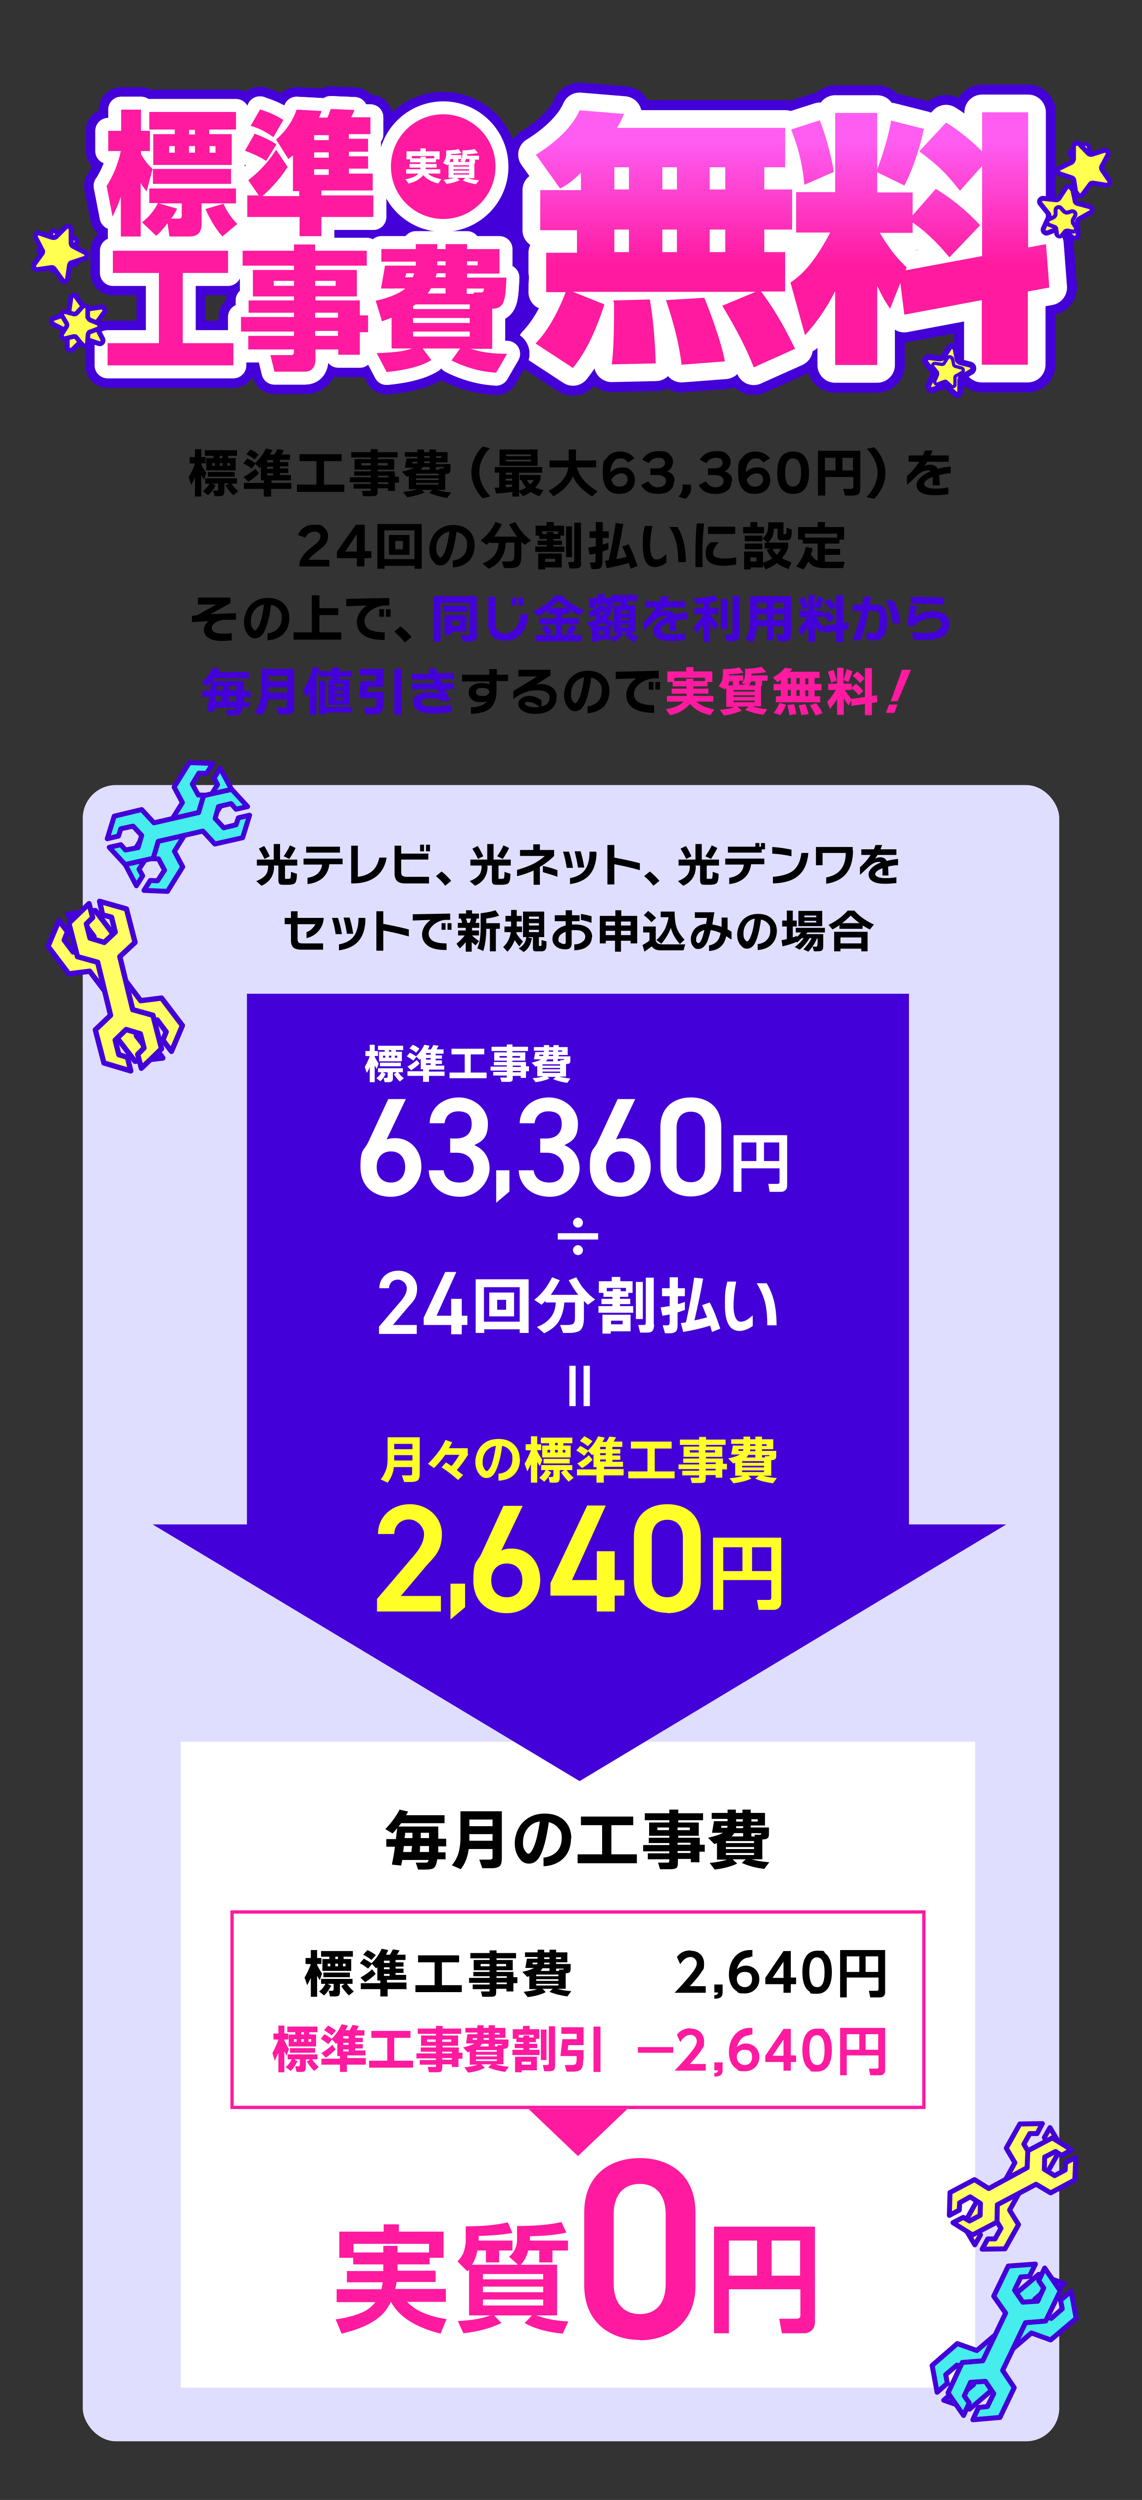 <?xml version="1.0" encoding="UTF-8"?>
<svg xmlns="http://www.w3.org/2000/svg" xmlns:xlink="http://www.w3.org/1999/xlink" viewBox="0 0 345 754.7">
<rect x="0" y="0" width="345" height="754.7" fill="#333333" stroke="none"/>
<defs>
<linearGradient id="c" x1="239.4" y1="42.9" x2="239.4" y2="104.8" gradientUnits="userSpaceOnUse">
<stop offset="0" stop-color="#ff5cf1"/>
<stop offset=".6" stop-color="#ff1a9f"/>
</linearGradient>
</defs>
<g>
<g>
<path d="m58.9,144.1c-.3.7-.7,1.5-1.1,2.3l-.8-2.3c.8-1.4,1.4-2.7,1.9-4.1h0c0-.1-1.6-.1-1.6-.1v-1.9h1.6v-2.4h1.9v2.4h1.3v1.9h-1.3v.3c.4.8.9,1.7,1.5,2.6l-.7,2c-.3-.4-.5-.9-.8-1.4v6.5h-1.9v-5.8Zm6.2,2.5c-.6,1.2-1.3,2.1-2.2,2.9l-1.6-1.2c.8-.7,1.5-1.4,2-2.3h-1.3v-1.6h9.6v1.6h-1.7c.6.9,1.3,1.7,2.1,2.3l-1.5,1.2c-.8-.7-1.5-1.6-2.4-2.9l1.1-.7h-1.4v2.2c0,.6-.1,1.1-.3,1.3s-.6.4-1.2.4h-1.5l-.4-1.7h1c.4,0,.5-.2.5-.5v-1.6h-1.8l1.1.6Zm6.6-9h-2.8v.7h2.3v3.7h-8.9v-3.7h2.2v-.7h-2.6v-1.7h9.7v1.7Zm-.8,6.3h-8.1v-1.4h8.1v1.4Zm-6-3.3v-.8h-.8v.8h.8Zm2.3-2.3v-.7h-.8v.7h.8Zm0,2.3v-.8h-.8v.8h.8Zm2.3,0v-.8h-.8v.8h.8Z"/>
<path d="m87.9,147.6h-6v2.3h-2.2v-2.3h-6v-1.8h6v-.8h-.9v-4.1c0,.1-.2.3-.4.4l-1.2-1.3-1.2,1.5c-.8-.7-1.7-1.2-2.5-1.6l1.2-1.5c.9.4,1.7.9,2.4,1.4,1.4-1.4,2.5-2.8,3.2-4.4l2,.4c-.2.4-.4.9-.7,1.4h1.3c.3-.5.6-1,.9-1.6l2,.3c-.2.4-.5.9-.8,1.3h2.6v1.6h-3v.7h2.5v1.3h-2.5v.6h2.5v1.4h-2.5v.6h3.3v1.6h-5.9v.8h6v1.8Zm-9.7-4.7c-.9,1-2,1.8-3.2,2.5l-1.4-1.4c1.4-.8,2.6-1.6,3.6-2.5l1.1,1.5Zm0-5.7l-1.3,1.5c-.7-.6-1.6-1.1-2.5-1.6l1.3-1.4c.9.4,1.7.9,2.5,1.6Zm2.5,1.7v.7h1.8v-.7h-1.8Zm1.8,2.6v-.6h-1.8v.6h1.8Zm0,2v-.6h-1.8v.6h1.8Z"/>
<path d="m104.1,148.5h-14.4v-2.2h5.9v-7.1h-5.1v-2.1h12.7v2.1h-5.3v7.1h6.1v2.2Z"/>
<path d="m120.5,145.7h-1.2v2.5h-2.1v-.8h-3.1v.8c0,.7-.1,1.1-.4,1.3-.2.2-.7.3-1.4.3h-2.6l-.4-1.6h2.1c.3,0,.5,0,.5,0,0,0,.1-.2.1-.5v-.2h-5.2v-1.4h5.2v-.5h-6.3v-1.5h6.3v-.5h-5v-1.3h5v-.5h-4.9v-3.2h4.9v-.5h-5.9v-1.6h5.9v-.9h2.1v.9h6v1.6h-6v.5h5v3.2h-5v.5h5.2v1.6h1.2v1.8Zm-8.5-5.2v-.7h-2.8v.7h2.8Zm5.1,0v-.7h-2.9v.7h2.9Zm.2,3.6v-.5h-3.1v.5h3.1Zm0,2v-.5h-3.1v.5h3.1Z"/>
<path d="m128.4,148.6c-1.5.7-3.3,1.2-5.4,1.5l-1.2-1.6c1.8-.2,3.2-.4,4.2-.8h-2.5v-4l-.6.2-1.5-1.5c1.7-.4,3-.8,3.6-1.2h-2.7l.5-2.8h3.3v-.5h-3.8v-1.4h3.8v-.8h2v.8h1.6v-.8h2v.8h3.5v3.1h-3.5v.5h4.4v1.5c0,.6-.1.9-.4,1.2-.2.2-.7.3-1.2.3h0v4.8h-2.5c1,.3,2.4.6,4.3.8l-1.2,1.6c-2-.3-3.9-.8-5.5-1.5l1-.9h-3.2l1,.9Zm-2.4-8.7c0-.2,0-.3.1-.5h-1.5v.5c-.1,0,1.4,0,1.4,0Zm6.5,3.6v-.5h-6.8v.5h6.8Zm0,1.4v-.5h-6.8v.5h6.8Zm0,1.4v-.5h-6.8v.5h6.8Zm-5.5-4.5h2.8v-.8h-2.1c-.2.3-.4.6-.7.8Zm1.2-2.5c0,.2,0,.4,0,.5h1.7v-.5h-1.6Zm0-1.6v.5h1.6v-.5h-1.6Zm3.6.5h1.5v-.5h-1.5v.5Zm0,3.6h.9v-.4c-.1,0,1,0,1,0,.3,0,.4-.1.4-.4h0c0,0-2.4,0-2.4,0v.8Z"/>
<path d="m148,149.9l-2.2.5c-1.1-1.1-1.9-2.3-2.5-3.7-.6-1.4-.9-2.7-.9-4.1s.3-2.8.9-4.1c.6-1.4,1.4-2.6,2.5-3.7l2.2.5c-2.2,2.3-3.2,4.8-3.2,7.2s1.1,4.9,3.2,7.2Z"/>
<path d="m154.7,148.5c-1.5.2-3.1.4-4.8.5l-.5-1.8c.5,0,1,0,1.4,0v-4.5h-1.3v-1.7h14.3v1.7h-7v5.4c.8-.2,1.5-.5,2.1-.9-.6-.7-1-1.5-1.4-2.3h-.5v-1.5h6.3v1.4c-.4.9-1,1.7-1.6,2.4.5.2,1.3.5,2.5.8l-1.2,1.8c-1-.3-1.9-.8-2.7-1.3-.7.6-1.5,1-2.3,1.3l-1.2-1.4v1.5h-2v-1.4Zm7.7-7.9h-11.5v-4.9h11.5v4.9Zm-7.7,2.7v-.6h-1.9v.6h1.9Zm0,1.8v-.6h-1.9v.6h1.9Zm-1.9,2c.8,0,1.4-.1,1.9-.2v-.6h-1.9v.8Zm7.6-9.4v-.5h-7.5v.5h7.5Zm0,1.6v-.5h-7.5v.5h7.5Zm-.2,6.9c.4-.4.8-.8,1-1.3h-2c.2.5.6.9.9,1.3Z"/>
<path d="m173.1,143.8c-1.2,2.5-3.1,4.5-5.9,6l-1.5-1.6c1.7-.9,3.1-1.9,4.1-3.1,1.1-1.2,1.7-2.6,1.9-4h-5.7v-2.1h5.8v-3.3h2.2v3.3h6.1v2.1h-5.8c.7,2.8,2.8,5.2,6.2,7.2l-1.6,1.6c-2.8-1.7-4.7-3.7-5.8-6Z"/>
<path d="m191.8,144.8c0,1.3-.4,2.3-1.2,3.1-.8.8-2,1.2-3.6,1.2-3.2,0-4.9-2.1-4.9-6.3s.4-3.5,1.3-4.7c.9-1.2,2.2-1.8,3.9-1.8s3.4.7,4.4,2.1l-2,1.2c-.4-.5-.8-.8-1.1-1-.3-.2-.8-.2-1.3-.2-.8,0-1.4.3-1.9,1-.6.7-.9,1.8-1,3.2.9-1,2.1-1.5,3.6-1.5s2,.3,2.7,1c.7.7,1.1,1.6,1.1,2.9Zm-7.1,0c.3,1.4,1.1,2.1,2.3,2.1s1.4-.2,1.9-.6.7-.9.7-1.5-.2-1.1-.5-1.4c-.3-.3-.8-.5-1.4-.5s-1.2.2-1.8.6c-.6.4-1,.8-1.2,1.3Z"/>
<path d="m203.6,145.3c0,1.3-.5,2.3-1.4,2.9-.8.6-2,.9-3.4.9s-2.1-.2-2.9-.5c-.9-.4-1.7-1.1-2.2-2.2l2.2-1.1c.7,1.2,1.6,1.8,2.7,1.8s1.5-.2,2-.6c.4-.3.6-.8.6-1.3s-.2-1-.7-1.3c-.5-.3-1.1-.5-2-.5h-2v-2h2c.8,0,1.4-.2,1.8-.5.4-.3.6-.7.6-1.2s-.2-.8-.5-1.1c-.3-.3-.8-.4-1.5-.4-1.2,0-2.2.5-2.9,1.6l-2-1c1-1.7,2.7-2.6,5-2.6s2.4.3,3.2.9c.7.6,1.1,1.3,1.1,2.2s-.2,1.3-.5,1.9c-.3.5-.8.9-1.3,1.1.6.2,1.2.5,1.6.9.5.5.7,1.2.7,2Z"/>
<path d="m208.8,147.1c0,.8-.1,1.4-.4,1.9-.3.6-.7,1.1-1.4,1.6l-2.1-.7c.9-.7,1.3-1.7,1.3-3v-.6h2.5v.8Z"/>
<path d="m221,145.3c0,1.3-.5,2.3-1.4,2.9-.8.6-2,.9-3.4.9s-2.1-.2-2.9-.5c-.9-.4-1.7-1.1-2.2-2.2l2.2-1.1c.7,1.2,1.6,1.8,2.7,1.8s1.5-.2,2-.6c.4-.3.6-.8.6-1.3s-.2-1-.7-1.3c-.5-.3-1.1-.5-2-.5h-2v-2h2c.8,0,1.4-.2,1.8-.5.4-.3.6-.7.6-1.2s-.2-.8-.5-1.1c-.3-.3-.8-.4-1.5-.4-1.2,0-2.2.5-2.9,1.6l-2-1c1-1.7,2.7-2.6,5-2.6s2.4.3,3.2.9c.7.6,1.1,1.3,1.1,2.2s-.2,1.3-.5,1.9c-.3.5-.8.9-1.3,1.1.6.2,1.2.5,1.6.9.5.5.7,1.2.7,2Z"/>
<path d="m232.7,144.8c0,1.3-.4,2.3-1.2,3.1-.8.8-2,1.2-3.6,1.2-3.2,0-4.9-2.1-4.9-6.3s.4-3.5,1.3-4.7c.9-1.2,2.2-1.8,3.9-1.8s3.4.7,4.4,2.1l-2,1.2c-.4-.5-.8-.8-1.1-1-.3-.2-.8-.2-1.3-.2-.8,0-1.4.3-1.9,1-.6.7-.9,1.8-1,3.2.9-1,2.1-1.5,3.6-1.5s2,.3,2.7,1c.7.7,1.1,1.6,1.1,2.9Zm-7.1,0c.3,1.4,1.1,2.1,2.3,2.1s1.4-.2,1.9-.6.7-.9.7-1.5-.2-1.1-.5-1.4c-.3-.3-.8-.5-1.4-.5s-1.2.2-1.8.6c-.6.4-1,.8-1.2,1.3Z"/>
<path d="m244.4,142.7c0,4.3-1.6,6.4-4.8,6.4s-4.8-2.1-4.8-6.4,1.6-6.4,4.8-6.4,4.8,2.1,4.8,6.4Zm-2.4,0c0-2.8-.8-4.3-2.4-4.3s-2.4,1.4-2.4,4.3.8,4.2,2.4,4.2,2.4-1.4,2.4-4.2Z"/>
<path d="m259.9,147.1c0,1-.2,1.7-.5,2-.3.3-1,.5-2,.5h-2.1l-.6-2h2.2c.3,0,.5,0,.7-.2.1-.1.2-.3.2-.7v-2.7h-8.5v5.6h-2.2v-13.5h12.8v11Zm-7.5-5.1v-3.8h-3.2v3.8h3.2Zm5.3,0v-3.8h-3.2v3.8h3.2Z"/>
<path d="m261.9,149.9c2.2-2.3,3.2-4.8,3.2-7.2s-1.1-4.9-3.2-7.2l2.2-.5c1.1,1.1,1.9,2.3,2.5,3.7.6,1.4.9,2.7.9,4.1s-.3,2.8-.9,4.1c-.6,1.4-1.5,2.6-2.5,3.7l-2.2-.5Z"/>
<path d="m287,142.9c-1.2,0-2.3.3-3.3.5.1.8.2,1.8.2,3.1h-2.1c0-1.1,0-1.9,0-2.5-1.7.6-2.6,1.3-2.6,2.1s1.1,1.4,3.4,1.4,2.4-.1,3.9-.4v2.1c-1.4.2-2.7.3-3.9.3-1.8,0-3.1-.2-4-.6-1.1-.5-1.7-1.4-1.7-2.6s1.4-2.9,4.2-4c-.2-.2-.4-.3-.7-.3-1.1,0-2.3.5-3.4,1.6-.6.6-1.6,1.5-3,2.8v-2.7c1.5-1.3,2.7-2.7,3.7-4.3h-3.2v-1.9h4.3c.2-.4.4-.9.6-1.5h2.3c-.2.7-.4,1.1-.6,1.5h5.5v1.9h-6.5c-.2.4-.5.8-.8,1.3.5-.3,1.1-.4,1.7-.4,1.1,0,1.9.4,2.3,1.2,1.3-.3,2.6-.6,3.9-.6v2.1Z"/>
<path d="m99.7,171h-9.2v-1.2c.4-1.3,1.2-2.4,2.3-3.5.9-.7,1.8-1.5,2.7-2.2.9-.7,1.3-1.5,1.3-2.2s-.2-.7-.5-1c-.3-.3-.7-.4-1.3-.4-1.2,0-2.1.6-2.8,1.8l-2.2-.8c.9-2.1,2.6-3.1,5-3.1s2.3.3,3,1c.7.6,1.1,1.4,1.1,2.5s-.4,2-1.1,2.8c-.4.4-1.2,1.1-2.4,2-1.1.8-1.9,1.6-2.4,2.3h6.3v2.1Z"/>
<path d="m112.1,168.5h-2v2.5h-2.3v-2.5h-6v-2l5.7-8.1h2.7v8h2v2Zm-4.3-2v-5.2l-3.5,5.2h3.5Z"/>
<path d="m127.4,171.7h-2.2v-.9h-9v.9h-2.2v-13.5h13.4v13.5Zm-2.2-2.9v-8.7h-9.1v8.7h9.1Zm-1.5-1.3h-6.2v-6h6.2v6Zm-2-1.7v-2.5h-2.3v2.5h2.3Z"/>
<path d="m143.4,164.5c0,2.2-.7,3.9-2,5.1-1.2,1-2.7,1.6-4.6,1.7v-2.1c1.2-.1,2.3-.6,3-1.3.9-.8,1.3-2,1.3-3.5s-.3-1.7-.8-2.4c-.6-.7-1.3-1.2-2.4-1.4-.5,3.9-1.3,6.8-2.3,8.5-.6,1-1.5,1.6-2.5,1.6s-1.7-.4-2.3-1.3c-.8-1-1.1-2.2-1.1-3.7s.7-3.7,2-5.1c1.4-1.4,3.1-2.1,5.2-2.1s3.6.6,4.8,1.7c1.1,1.1,1.7,2.6,1.7,4.4Zm-7.6-4c-1.2.2-2.2.8-3,1.8-.7.9-1,2-1,3.3s.2,1.5.5,2c.3.5.6.7.8.7s.7-.5,1.2-1.5c.6-1.5,1.1-3.6,1.5-6.4Z"/>
<path d="m152.8,163.9c-.1,1.9-.6,3.5-1.5,4.8-.8,1.3-2,2.3-3.7,3l-1.8-1.6c1.5-.6,2.7-1.4,3.5-2.4.8-1,1.3-2.3,1.3-3.8h-2.6v-.4c-.3.4-.7.7-1,1l-1.8-1.3c1.1-.9,1.9-1.7,2.6-2.6.7-.8,1.3-1.8,1.9-3.1l1.9.8c-.7,1.4-1.5,2.6-2.3,3.7h6.9c-.8-1-1.6-2.3-2.4-3.7l1.9-.7c.6,1.2,1.3,2.2,2,3,.7.9,1.6,1.7,2.7,2.6l-1.9,1.3c-.4-.3-.7-.7-1-1v4.1c0,1.6-.3,2.7-.8,3.2-.5.5-1.5.7-2.9.7h-1.5l-.7-2h1.8c.9,0,1.5-.1,1.7-.4.2-.3.3-.9.3-1.9v-3.4h-2.6Z"/>
<path d="m170.5,166.6h-8.8v-1.6h3.5v-.5h-2.8v-1.3h2.8v-.5h-2.3v-1h-1.1v-3h3.3v-1.1h2.2v1.1h3.1v3h-1.1v1h-2.1v.5h2.6v1.3h-2.6v.5h3.3v1.6Zm-.8,4.7h-5v.6h-2.1v-4.8h7.1v4.2Zm-6-10.1h1.5v-.6h2v.6h1.4v-.8h-4.8v.8Zm4,8.4v-.9h-3v.9h3Zm5.1-1.4h-1.8v-9.3h1.8v9.3Zm2.8,1.4c0,.8-.1,1.4-.4,1.6-.3.3-.8.4-1.6.4h-1.5l-.5-1.9h1.2c.3,0,.5,0,.6-.2,0,0,.1-.3.1-.5v-11.2h2v11.8Z"/>
<path d="m183.7,165.9c-.5.2-1.1.4-1.7.6v3.3c0,.8-.2,1.3-.5,1.6-.3.3-.7.4-1.4.4h-1.4l-.5-2h1c.3,0,.5,0,.6-.1,0,0,.1-.3.1-.6v-2c-.6.1-1.2.3-1.8.3l-.4-2.1c.8-.1,1.5-.2,2.3-.4v-2.5h-1.9v-2h1.9v-2.8h2.1v2.8h1.8v2h-1.8v2c.6-.2,1.2-.4,1.7-.5v2Zm6.4,4c-2.1.6-4.3,1.2-6.8,1.6l-.6-2.2c.3,0,.8-.1,1.2-.2.8-3.4,1.5-7.2,2.1-11.2l2.3.3c-.6,3.5-1.3,7-2.1,10.6,1.2-.2,2.3-.5,3.1-.7-.4-1.1-.8-2.1-1.3-3.1l1.9-.7c1,1.9,1.9,4.1,2.7,6.6l-2.1.8c-.1-.5-.3-1.1-.5-1.6Z"/>
<path d="m201.3,169.9c-1.2.8-2.3,1.3-3.4,1.3-2.5,0-3.7-2.1-3.7-6.4s.2-3.9.6-6h2.3c-.5,2.2-.7,4.3-.7,6.2s.6,3.9,1.8,3.9,1.8-.5,3.1-1.6v2.6Zm5.9-.2h-2.3c0-2.2-.2-4-.5-5.5-.4-1.7-1.1-3.5-2.2-5.1h2.5c.8,1.4,1.4,2.8,1.8,4.4.4,1.7.7,3.8.7,6.3Z"/>
<path d="m212.7,158c-.3,3.1-.5,5.9-.5,8.4s0,3.3.1,4.8h-2.2c0-1.5,0-3.1,0-4.7,0-2.7.1-5.5.4-8.5h2.2Zm9.7,12.4c-1.2.2-2.5.4-3.7.4-3.7,0-5.5-1.2-5.5-3.6s.5-2.3,1.4-3.5h2.6c-1.2,1.2-1.8,2.3-1.8,3.3s1.1,1.6,3.3,1.6,2.4-.1,3.7-.4v2.3Zm-.3-9.2h-8.2v-2.2h8.2v2.2Z"/>
<path d="m230.8,161h-6.3v-1.9h2.2v-1.5h2.1v1.5h2v1.9Zm-.3,10.3h-3.7v.6h-2v-5.4h5.7v3.4c1-.4,2-.8,2.8-1.3-.7-.8-1.2-1.6-1.6-2.6l1-.4h-1.7v-1.8h.9l-1.5-1.2c.7-.7,1.2-1.3,1.4-2.1.2-.6.3-1.5.3-2.8h4.6v3.3c0,.2,0,.3.2.3h.3c.2,0,.3-.2.4-.5,0-.2,0-.7,0-1.5l1.6.6c0,1.2-.1,1.9-.2,2.3-.2.6-.6.9-1.3.9h-1.6c-.5,0-.8,0-.9-.2-.2-.1-.3-.4-.3-.9v-2.4h-1.1c0,1.1-.2,1.9-.5,2.5-.3.6-.7,1.2-1.3,1.7h6.1v1.6c-.4,1.1-1,2.1-1.9,3.1.7.4,1.7.8,2.9,1.3l-.9,2c-1.4-.5-2.6-1.1-3.5-1.8-1,.8-2.1,1.4-3.4,1.9l-.8-1.5v.9Zm-.2-7.9h-5.3v-1.7h5.3v1.7Zm0,2.4h-5.3v-1.7h5.3v1.7Zm-1.8,3.7v-1.2h-1.8v1.2h1.8Zm6.2-2c.5-.6.9-1.2,1.2-1.8h-2.5c.3.7.8,1.3,1.3,1.8Z"/>
<path d="m245.5,165.4c-.1.7-.3,1.4-.5,2,.5.9,1.2,1.5,2,1.9v-5.2h-4.5v-1.2h-1.4v-3.8h5.9v-1.5h2.2v1.5h5.8v3.8h-1.4v1.2h-4.4v1.6h4.6v1.8h-4.6v2.1h6l-.5,1.9h-5.9c-1.1,0-2.1-.2-2.8-.5-.7-.3-1.3-.8-1.8-1.5-.4.9-.9,1.7-1.5,2.4l-2.2-.9c1.5-1.7,2.5-3.7,2.9-5.9l2,.4Zm-2.3-3.1h9.7v-1.2h-9.7v1.2Z"/>
<path d="m71.4,187.1h-4c-.9.2-1.7.4-2.4.9-.7.5-1,1-1,1.6,0,1.1,1.1,1.7,3.4,1.7s1.5,0,2.6-.2v2.2c-1,.1-2,.2-2.9.2-1.8,0-3.3-.3-4.2-1-.9-.6-1.3-1.4-1.3-2.4s.5-1.9,1.4-2.6l-5,.3v-1.9c.5,0,1-.1,1.6-.2.6-.3,2.5-1.4,5.7-3.2h-5.5v-2.1h9.8v1.7l-6,3.3,7.7-.3v2.1Z"/>
<path d="m87.4,186.5c0,2.2-.7,3.9-2,5.1-1.2,1-2.7,1.6-4.6,1.7v-2.1c1.2-.1,2.3-.6,3-1.3.9-.8,1.3-2,1.3-3.5s-.3-1.7-.8-2.4c-.6-.7-1.3-1.2-2.4-1.4-.5,3.9-1.3,6.8-2.3,8.5-.6,1-1.5,1.6-2.5,1.6s-1.7-.4-2.3-1.3c-.8-1-1.1-2.2-1.1-3.7s.7-3.7,2-5.1c1.4-1.4,3.1-2.1,5.2-2.1s3.6.6,4.8,1.7c1.1,1.1,1.7,2.6,1.7,4.4Zm-7.6-4c-1.2.2-2.2.8-3,1.8-.7.9-1,2-1,3.3s.2,1.5.5,2c.3.5.6.7.8.7s.7-.5,1.2-1.5c.6-1.5,1.1-3.6,1.5-6.4Z"/>
<path d="m103.1,193.1h-14.4v-2.2h5.5v-11.2h2.3v3.9h5.7v2.1h-5.7v5.2h6.6v2.2Z"/>
<path d="m117.6,182.8h-1.4c-1.5.1-2.9.6-4.2,1.5-1.3,1-1.9,2.1-1.9,3.2s.6,2.2,1.8,2.7c1,.4,2.4.7,4.3.7v2.3c-2.7,0-4.8-.4-6.3-1.4-1.4-.9-2.1-2.3-2.1-4s1-3.7,3-5l-6.2.2v-2.2l13-.3v2.2Zm-1.6,3.4h-1.4v-2.3h1.4v2.3Zm2,0h-1.4v-2.3h1.4v2.3Z"/>
<path d="m124.2,192.4l-1.9,1.6c-1-1.3-2.1-2.4-3.2-3.3l1.9-1.6c1.2.9,2.3,2,3.3,3.2Z"/>
<path d="m144.1,191.2c0,1.1-.2,1.7-.5,2-.3.3-1,.5-2,.5h-1.8l-.6-2h2c.3,0,.5,0,.6-.2,0-.1.1-.3.1-.7v-8.8h-8.8v11.7h-2.1v-13.7h13v11.1Zm-2.8-6.5h-7.4v-1.8h7.4v1.8Zm-.4,6h-4.6v1h-2v-6h6.6v5.1Zm-1.9-1.8v-1.5h-2.7v1.5h2.7Z" fill="#4400d8"/>
<path d="m159.5,185.4c-.1,2.6-.8,4.6-2,5.9-1.2,1.4-2.8,2.1-4.8,2.1-3.5,0-5.2-1.6-5.2-4.9v-8.3h2.2v8.2c0,1.9,1,2.8,3,2.8s4.3-1.9,4.5-5.8h2.3Zm-3.5-2.6h-1.5v-2.4h1.5v2.4Zm2.1,0h-1.5v-2.4h1.5v2.4Z" fill="#4400d8"/>
<path d="m176.5,184.1l-1.3,1.7c-1.2-.5-2.2-1.1-3.3-1.7v1.3h-2.1v1.2h5v1.8h-5v3.2h2.6l-1.6-.7c.7-.8,1.2-1.6,1.6-2.4l1.9.8c-.5.8-1,1.6-1.6,2.4h3.1v1.9h-13.9v-1.9h3.2c-.5-.8-1-1.5-1.6-2.1l1.7-.9c.6.6,1.1,1.3,1.7,2.2l-1.5.8h2.4v-3.2h-4.9v-1.8h4.9v-1.2h-2.1v-1.3c-1,.7-2.1,1.3-3.3,1.9l-1.3-1.6c2.7-1.2,4.9-2.8,6.6-4.7h2.2c.9,1,1.8,1.8,2.9,2.5,1,.7,2.3,1.4,3.9,2Zm-5.3-.6c-1-.7-1.9-1.4-2.6-2.1-.7.8-1.6,1.5-2.5,2.1h5Z" fill="#4400d8"/>
<path d="m189.6,181.8c0,.3-.2.7-.3.9h2.6v8.1h-1.6c.7.6,1.6,1.1,2.6,1.5l-1.2,1.6c-1.2-.6-2.2-1.4-3.1-2.4l.8-.8h-1.9l.8.8c-.9,1-1.9,1.8-3,2.4l-1-1.4v.6h-3.5v.6h-2v-4.3c-.2,0-.4.2-.6.2l-.8-1.7c1.1-.3,2.1-.7,3-1.2-.3-.3-.6-.6-.8-.9-.4.2-.8.5-1.2.7l-.8-1.6c.9-.4,1.6-.9,2.2-1.4h-1.8v-3h2.6v-1.2h2.1v1.2h2.1v-.9h7.7v1.9h-3Zm-7.2,1.6h.8v-.9h-3.2v1.2c.4-.3.7-.7.9-1.1l1.8.4c0,.1-.2.3-.2.4Zm-2,5.6h3.6c-.7-.3-1.5-.6-2.1-1-.5.4-1,.7-1.5,1Zm2.1,2.7v-1.2h-1.6v1.2h1.6Zm-.7-5.8c.4-.4.6-.7.9-1.1h-1.4s-.1.1-.2.2c.2.3.5.6.8.9Zm5.6-3.1c0-.2.2-.5.3-.9h-2.6v1.8h-.5v1.4c-.4.7-.8,1.3-1.3,1.8.7.3,1.4.6,2.2.8l-.7,1.6c-.1,0-.3,0-.4-.1v3.3c.9-.4,1.7-.8,2.3-1.5h-1.2v-8.1h1.9Zm2.6,2.4v-.8h-2.5v.8h2.5Zm0,2.1v-.7h-2.5v.7h2.5Zm0,2.1v-.8h-2.5v.8h2.5Z" fill="#4400d8"/>
<path d="m207.4,186.9c-1.2,0-2.3.3-3.3.5.1.8.2,1.8.2,3.1h-2.1c0-1.1,0-1.9,0-2.5-1.7.6-2.6,1.3-2.6,2.1s1.1,1.4,3.4,1.4,2.4-.1,3.9-.4v2.1c-1.4.2-2.7.3-3.9.3-1.8,0-3.1-.2-4-.6-1.1-.5-1.7-1.4-1.7-2.6s1.4-2.9,4.2-4c-.2-.2-.4-.3-.7-.3-1.1,0-2.3.5-3.4,1.6-.6.6-1.6,1.5-3,2.8v-2.7c1.5-1.3,2.7-2.7,3.7-4.3h-3.2v-1.9h4.3c.2-.4.4-.9.6-1.5h2.3c-.2.7-.4,1.1-.6,1.5h5.5v1.9h-6.5c-.2.4-.5.8-.8,1.3.5-.3,1.1-.4,1.7-.4,1.1,0,1.9.4,2.3,1.2,1.3-.3,2.6-.6,3.9-.6v2.1Z" fill="#4400d8"/>
<path d="m212.4,188.7c-.6.9-1.3,1.7-2,2.6l-.9-1.9c1.3-1.3,2.3-2.7,3-4h0s-2.7,0-2.7,0v-1.9h2.7v-1.3c-.7,0-1.5.1-2.2.2l-.8-1.8c2.5-.1,4.6-.4,6.4-.9l1,1.6c-.7.2-1.5.4-2.4.6v1.6h2.5v1.9h-2.5c.8,1.2,1.6,2.2,2.6,3.2l-1.1,1.6c-.5-.6-1-1.2-1.5-1.8v5.4h-2v-5.1Zm7.4,1.2h-2v-9.1h2v9.1Zm3.6,1.3c0,.9-.2,1.6-.5,1.9-.3.3-.9.5-1.8.5h-1.7l-.5-2h1.6c.3,0,.6,0,.7-.2,0,0,.1-.3.1-.6v-10.9h2.1v11.3Z" fill="#4400d8"/>
<path d="m236.9,189.1h-3.2v4.2h-2v-4.2h-3c-.2,1.9-.6,3.6-1.3,4.8l-2.2-.8c.6-1,1-2.2,1.2-3.5.2-.9.2-2.1.2-3.5v-6.1h12.4v11.2c0,1-.2,1.7-.5,2-.3.3-1,.4-2,.4h-1.4l-.7-2h1.6c.4,0,.7-.1.8-.3,0-.1,0-.3,0-.5v-1.7Zm-5.3-7.1h-2.9v1.7h2.9v-1.7Zm-2.9,5.2h2.9v-1.7h-2.9v1.7Zm8.2-3.5v-1.7h-3.2v1.7h3.2Zm-3.2,3.5h3.2v-1.7h-3.2v1.7Z" fill="#4400d8"/>
<path d="m244.1,189.2c-.5.8-1.2,1.7-2,2.8l-.9-2.1c1.1-1.2,1.9-2.4,2.6-3.6h-2.3v-1.9h2.7v-4.8h1.9v4.8h2.5v1.2l1.3-1.2c.8.6,1.5,1.3,2.2,2.2l-1.4,1.3c-.6-.8-1.3-1.5-2.1-2.1v.5h-2.1c.5.7,1.1,1.6,2,2.7l4.1-.6v-8.7h2.1v8.4l1.6-.2v2.1l-1.6.2v3.7h-2.1v-3.4l-4.1.6v-1.7l-.8,1.6c-.6-.7-1.1-1.5-1.5-2.2v5h-2v-4.7Zm0-5.7l-1.7.6c-.3-1.2-.6-2.3-1-3.3l1.7-.6c.4,1.1.7,2.2,1,3.3Zm4.7-2.8c-.3,1-.7,2.1-1.2,3.2l-1.5-.6c.4-1.1.7-2.2,1-3.3l1.6.6Zm3.7,2.2l-1.4,1.3c-.5-.7-1.3-1.4-2.2-2.2l1.4-1.3c.8.6,1.5,1.3,2.2,2.2Z" fill="#4400d8"/>
<path d="m268,186.8c0,2.4-.3,4.1-.9,5s-1.5,1.5-2.9,1.5-1.6-.1-2.4-.4v-2.2c.8.3,1.5.5,2.1.5s1.1-.4,1.4-1.1c.3-.7.4-1.8.4-3.3s-.1-1.6-.3-1.9-.7-.4-1.4-.4h-1.6c-.6,3-1.4,6-2.4,8.8h-2.5c1.2-2.7,2.1-5.7,2.7-8.8h-2.6v-2h2.9c.1-.9.2-1.7.3-2.4h2.3c0,.7-.2,1.5-.4,2.4h1.5c1.4,0,2.3.3,2.8.8.6.6.9,1.8.9,3.6Zm4,1.4h-2.3c-.3-2.7-1-5-2.3-6.9h2.5c1.1,1.9,1.8,4.1,2.1,6.9Z" fill="#4400d8"/>
<path d="m286.8,188.5c0,1.5-.6,2.7-1.8,3.5-1.2.8-3,1.2-5.3,1.2s-2.6,0-4-.3v-2.1c1.5.2,2.7.3,3.9.3s2.6-.2,3.4-.7c.9-.5,1.4-1.1,1.4-1.9s-.2-1-.7-1.4c-.5-.4-1.2-.5-2.1-.5s-2.4.3-3.4.8c-.9.4-1.6,1-2.1,1.6h-2l.7-6.2h2.2l-.5,3.4c1.4-1.1,3.2-1.7,5.3-1.7s2.9.4,3.8,1.1c.8.7,1.2,1.6,1.2,2.8Zm-1.6-5.9c-3.1-.2-6.5-.4-10-.4v-2c3.7,0,7,0,10,.3v2.1Z" fill="#4400d8"/>
<path d="m75.2,213.5h-1.9c-.1,1.1-.4,1.7-.8,2.1-.3.2-.9.4-1.8.4h-2l-.5-1.7h2.1c.3,0,.5,0,.6,0,.2,0,.3-.3.4-.7h-6.4c0,.3-.1.8-.2,1.3l-2.2-.2c.3-1.3.5-2.7.7-4.3h-2.1v-1.9h2.4l.3-2.6c-.4.5-.7.9-1.1,1.3l-1.8-1c1.5-1.6,2.6-3.1,3.4-4.7l2.1.5c-.2.4-.4.7-.5.9h9.3v1.9h-10.5c0,.1-.3.4-.6.8h9.6v3h2v1.9h-2c0,.2,0,.7,0,1.5h1.7v1.8Zm-10.2-1.8h2c0-.6.1-1.1.1-1.5h-2l-.2,1.5Zm2.4-4.6h-1.9c0,.1,0,.6-.1,1.3h1.9v-1.3Zm1.7,4.6h2.2c0-.4,0-.9,0-1.5h-2.1c0,.4,0,.9-.1,1.5Zm2.3-3.3v-1.3h-2c0,.2,0,.7,0,1.3h2Z" fill="#4400d8"/>
<path d="m86.7,211.1h-5.7c-.2,1.9-.9,3.5-2,4.9l-2.2-1c.8-1,1.4-2,1.7-3.2.3-.9.4-2.1.4-3.4v-6.5h10v11.3c0,1-.2,1.7-.6,2-.4.3-1.1.5-2.1.5h-2.1l-.7-2.1h2.4c.4,0,.7-.1.8-.3,0-.1,0-.3,0-.6v-1.7Zm0-5.5v-1.6h-5.6v1.6h5.6Zm-5.6,3.5h5.6v-1.6h-5.6v1.6Z" fill="#4400d8"/>
<path d="m95.6,215.8h-2.1v-6.9c-.3.5-.7,1-1,1.5l-1.1-1.9c1.4-2,2.4-4.4,3.1-7.2l2,.3c-.2,1.1-.5,2.1-.9,3v11.1Zm10.8-.7h-7.9v.6h-2.1v-10.2h2v7.9h8v1.7Zm0-10.8h-4v.8h3.2v7.7h-6.4v-7.7h1.1v-.8h-4v-1.7h4v-1.1h2.1v1.1h4v1.7Zm-2.8,3v-.8h-2.5v.8h2.5Zm0,2v-.7h-2.5v.7h2.5Zm0,2.1v-.8h-2.5v.8h2.5Z" fill="#4400d8"/>
<path d="m115.8,211.8c0,1.5-.2,2.5-.5,3-.4.6-1.3.9-2.7.9h-2.1l-.7-2.1h2.6c.6,0,.9-.2,1.1-.5.1-.2.2-.7.2-1.3v-1h-5.3l.6-5.2h4.6v-1.7h-4.9v-2h7.2v5.5h-4.9l-.2,1.5h5.2v2.8Zm5.5,4h-2.2v-13.9h2.2v13.9Z" fill="#4400d8"/>
<path d="m137.2,208.1h-2.8c.6,1.2,1.1,2.3,1.7,3.4l-2.4.2c-1-.6-2.3-.9-3.8-.9s-1.5.1-2,.3c-.5.2-.7.5-.7.9s.3.8,1,1c.7.2,1.7.3,3.2.3s3.1-.2,4.9-.5v2.1c-1.7.3-3.5.5-5.3.5-4.1,0-6.1-1.1-6.1-3.3s.4-1.7,1.2-2.2c.8-.6,1.9-.9,3.3-.9s2.3.1,3.4.4c-.2-.4-.4-.8-.7-1.3h-7.7v-1.8h6.8l-.5-1.1h-6.3v-1.8h5.6l-.7-1.6h2.4c.1.3.3.8.6,1.4h4.9v1.8h-4.2l.5,1.2h3.7v1.8Z" fill="#4400d8"/>
<path d="m153.4,205.6h-3.4v3c0,2.4-.7,4.2-2,5.3-1.2,1-3.1,1.5-5.7,1.6v-2c2.4,0,4-.7,4.8-1.8-.5.2-1.1.3-1.8.3-1.1,0-2-.2-2.6-.7-.7-.5-1.1-1.2-1.1-2.2s.3-1.6,1-2.1c.7-.5,1.7-.8,2.9-.8s1.6.1,2.3.4v-.9h-8.2v-2h8.2v-1.7h2.3v1.7h3.4v2Zm-5.6,3.2c0-.7-.7-1.1-2.1-1.1s-1.1.1-1.4.3c-.4.2-.5.5-.5.9,0,.8.7,1.2,2,1.2s1.1-.1,1.5-.4c.4-.3.6-.6.6-1Z"/>
<path d="m168.1,210.7c0,1.5-.6,2.6-1.7,3.5-1.1.9-2.7,1.3-4.6,1.3s-2.8-.3-3.7-.8c-1-.5-1.5-1.3-1.5-2.2s.3-1.1.8-1.6c.6-.5,1.4-.8,2.4-.8s1.8.2,2.6.6c.5.2.9.5,1.2.7v1.9c1.6-.4,2.4-1.3,2.4-2.6s-.3-1.2-.9-1.7c-.6-.4-1.5-.6-2.6-.6s-2.4.1-3.3.4c-1.2.4-2.6,1.1-4.1,2.2v-2.4l7.2-4.4h-5.7v-2h9.7v1.7l-4.4,2.8c.4-.1.9-.2,1.5-.2,1.5,0,2.6.4,3.5,1.1.9.7,1.3,1.7,1.3,2.9Zm-5.1,2.7c-1.3-1-2.4-1.5-3.4-1.5s-1,.2-1,.5.3.6,1,.8c.6.2,1.2.3,1.9.3s1,0,1.5-.1Z"/>
<path d="m184.1,208.5c0,2.2-.7,3.9-2,5.1-1.2,1-2.7,1.6-4.6,1.7v-2.1c1.2-.1,2.3-.6,3-1.3.9-.8,1.3-2,1.3-3.5s-.3-1.7-.8-2.4c-.6-.7-1.3-1.2-2.4-1.4-.5,3.9-1.3,6.8-2.3,8.5-.6,1-1.5,1.6-2.5,1.6s-1.7-.4-2.3-1.3c-.8-1-1.1-2.2-1.1-3.7s.7-3.7,2-5.1c1.4-1.4,3.1-2.1,5.2-2.1s3.6.6,4.8,1.7c1.1,1.1,1.7,2.6,1.7,4.4Zm-7.6-4c-1.2.2-2.2.8-3,1.8-.7.9-1,2-1,3.3s.2,1.5.5,2c.3.5.6.7.8.7s.7-.5,1.2-1.5c.6-1.5,1.1-3.6,1.5-6.4Z"/>
<path d="m199,204.8h-1.4c-1.5.1-2.9.6-4.2,1.5-1.3,1-1.9,2.1-1.9,3.2s.6,2.2,1.8,2.7c1,.4,2.4.7,4.3.7v2.3c-2.7,0-4.8-.4-6.3-1.4-1.4-.9-2.1-2.3-2.1-4s1-3.7,3-5l-6.2.2v-2.2l13-.3v2.2Zm-1.6,3.4h-1.4v-2.3h1.4v2.3Zm2,0h-1.4v-2.3h1.4v2.3Z"/>
<path d="m208.4,212.5c-.6.8-1.5,1.5-2.6,2.2-1,.6-2.2,1-3.4,1.2l-1.2-1.8c2.5-.4,4.3-1.2,5.3-2.3h-5v-1.7h5.9v-.7h-4.5v-1.5h4.5v-.7h-4.2v-1.3h-1.6v-3.2h5.7v-1.3h2.2v1.3h5.7v3.2h-1.5v1.3h-4.2v.7h4.5v1.5h-4.5v.7h6v1.7h-5.1c1,1.1,2.8,1.8,5.4,2.4l-1.2,1.7c-2.8-.6-4.8-1.8-6.1-3.4Zm4.6-6.9v-1h-9.3v1h3.6v-.7h2.2v.7h3.6Z" fill="#ff1a9f"/>
<path d="m224.1,214.5c-1.5.7-3.3,1.2-5.4,1.5l-1.2-1.7c2-.2,3.5-.5,4.4-.9h-2.5v-5.8c-.1.2-.3.4-.4.5l-1.9-.9c.5-.7.9-1.3,1.1-2,.1-.5.2-1.1.2-1.9v-1.3c1.8,0,3.5-.2,5-.5l1.2,1.6c-1.1.2-2.5.4-4.3.4v.4h4.2v1.6h-1.2v1.2h2l-1.2-.5c.7-.7,1-1.7,1-3v-1.3c1.6,0,3.3-.2,5-.6l1.4,1.6c-1.6.3-3.1.4-4.5.5v.5h4.9v1.6h-1.7v1.5h-.3v6.2h-2.6c1,.4,2.5.7,4.5.9l-1.2,1.7c-2-.3-3.9-.8-5.5-1.5l1.1-1h-3.4l1.1,1Zm-4.2-7.6h1.5v-1.2h-1.1c0,.4-.2.8-.4,1.2Zm8.1,1.9v-.5h-6.4v.5h6.4Zm0,1.6v-.5h-6.4v.5h6.4Zm0,1.6v-.5h-6.4v.5h6.4Zm-1.7-5.1h1.9v-1.2h-1.3c-.2.5-.4.9-.6,1.2Z" fill="#ff1a9f"/>
<path d="m239.5,201.8c-.3.4-.6.7-.9,1h9v1.9h-1.5v1.8h2.1v1.9h-2.1v1.8h1.7v1.8h-13.4v-1.8h1.5v-1.8h-2.2v-1.9h2.2v-1.2c-.4.2-.7.5-1,.7l-1.4-1.5c1.5-.8,2.8-1.8,3.6-2.9l2.3.3Zm-2.1,11c-.4,1.2-1,2.2-1.6,3.1l-2.1-.7c.8-.9,1.3-1.9,1.8-3l1.9.5Zm3.1,2.8l-2,.3c-.2-1.1-.4-2.2-.6-3.1l2-.2c.3.9.5,1.9.7,3.1Zm-2.5-10.9v1.8h.9v-1.8h-.9Zm.9,5.4v-1.8h-.9v1.8h.9Zm1.7-5.4v1.8h1v-1.8h-1Zm1,5.4v-1.8h-1v1.8h1Zm2.6,5.5l-2.1.3c-.3-1.3-.6-2.3-.8-3l2-.3c.4.9.7,1.9,1,3.1Zm-.9-10.8v1.8h.9v-1.8h-.9Zm.9,5.4v-1.8h-.9v1.8h.9Zm4.3,5.1l-2.1.7c-.6-1.3-1.2-2.3-1.8-3.1l2-.6c.7.9,1.4,1.9,1.9,3Z" fill="#ff1a9f"/>
<path d="m252.8,211.2c-.5.8-1.2,1.7-2,2.8l-.9-2.1c1.1-1.2,1.9-2.4,2.6-3.6h-2.3v-1.9h2.7v-4.8h1.9v4.8h2.5v1.2l1.3-1.2c.8.6,1.5,1.3,2.2,2.2l-1.4,1.3c-.6-.8-1.3-1.5-2.1-2.1v.5h-2.1c.5.7,1.1,1.6,2,2.7l4.1-.6v-8.7h2.1v8.4l1.6-.2v2.1l-1.6.2v3.7h-2.1v-3.4l-4.1.6v-1.7l-.8,1.6c-.6-.7-1.1-1.5-1.5-2.2v5h-2v-4.7Zm0-5.7l-1.7.6c-.3-1.2-.6-2.3-1-3.3l1.7-.6c.4,1.1.7,2.2,1,3.3Zm4.7-2.8c-.3,1-.7,2.1-1.2,3.2l-1.5-.6c.4-1.1.7-2.2,1-3.3l1.6.6Zm3.7,2.2l-1.4,1.3c-.5-.7-1.3-1.4-2.2-2.2l1.4-1.3c.8.6,1.5,1.3,2.2,2.2Z" fill="#ff1a9f"/>
<path d="m271.1,212.7l-.9,2.5h-2.6l1-2.5h2.6Zm4.1-10.5l-4,9.5h-2.1l3.4-9.5h2.7Z" fill="#ff1a9f"/>
</g>
<g>
<g>
<g>
<path d="m228.4,88.1h-55.3l9.5,3.8c-3.3,10.1-6.3,15.1-9.5,19.2l-11.3-7.4c1.6-1.7,5.4-5.9,9.1-15.5h-5.9v-11.9h9.3v-6.8h-11.1v-12.1h12.3v-5.2c-3.4,3.2-4.6,3.8-6.3,4.7l-7.3-10.2c6-3.7,11.1-8.5,13.2-13.4l13.4,1.1c-.5,1.3-.9,2.2-2.1,4.2h50.8v11.9h-6.3v6.7h8.4v12.1h-8.4v6.8h6.3v11.9h-7.3c5.2,6.8,8.6,13.9,10.3,17.3l-12.5,5.6c-2.8-7.3-7-14.4-9.5-18.6l10.3-4.3Zm-32.1,2.3c1.4,7.8,1.7,16.5,1.8,19.3l-13.3.3c.6-4.2.7-11,.7-15.4s0-2.7-.2-3.9l11-.3Zm-10.7-39.9v6.7h4.4v-6.7h-4.4Zm0,18.8v6.8h4.4v-6.8h-4.4Zm14.5-18.8v6.7h4.4v-6.7h-4.4Zm0,18.8v6.8h4.4v-6.8h-4.4Zm12.7,20.7c1.1,2.6,5,12.6,6.2,19.1l-13.1,1c-1-8.7-3.8-16.7-4.7-19.5l11.6-.7Zm1.6-39.5v6.7h4.7v-6.7h-4.7Zm0,18.8v6.8h4.7v-6.8h-4.7Z" fill="none" stroke="#4400d8" stroke-linecap="round" stroke-linejoin="round" stroke-width="16.7"/>
<path d="m272,85.4l-3.1,7.8c-1.3-1.9-2.2-3.3-3.9-6.9v23.9h-12.7v-22.3c-3.5,6.9-6.8,10.7-9.1,13.3l-4.4-15.9c2.7-1.9,6.6-4.8,12-15.1h-10.3v-12.2h11.8v-23.9h12.7v17c1.1-2.7,3.4-9.6,4.2-14.7l9.9,2.5c-1.2,5.8-3.4,12.4-5.9,17.1l-8.2-4v6.1h10.7v6.9l7-8c7.4,4.6,11.3,8.8,13.4,11l-9.3,9.7c-4.2-5.2-8.6-8.9-11.1-10.5v3.1h-9.9c1.8,3,4.2,6.8,8.1,10.4l-.3.9,23.1-4.3v-27.2l-6.7,7.5c-3.9-5-6.7-7.8-12.3-11.9l8.1-8.7c1.9,1.2,6,3.8,10.9,8.7v-11.8h13.9v40.8l5.4-1,1,13.1-6.5,1.2v22.1h-13.9v-19.5l-23.4,4.4-1.2-9.5Zm-24.3-49c1.6,4.2,3.3,9.9,4.2,15.5l-8.9,3.9c-.7-7.4-2.2-12.1-4-16.7l8.7-2.8Z" fill="none" stroke="#4400d8" stroke-linecap="round" stroke-linejoin="round" stroke-width="16.7"/>
</g>
<g>
<path d="m228.4,88.1h-55.3l9.5,3.8c-3.3,10.1-6.3,15.1-9.5,19.2l-11.3-7.4c1.6-1.7,5.4-5.9,9.1-15.5h-5.9v-11.9h9.3v-6.8h-11.1v-12.1h12.3v-5.2c-3.4,3.2-4.6,3.8-6.3,4.7l-7.3-10.2c6-3.7,11.1-8.5,13.2-13.4l13.4,1.1c-.5,1.3-.9,2.2-2.1,4.2h50.8v11.9h-6.3v6.7h8.4v12.1h-8.4v6.8h6.3v11.9h-7.3c5.2,6.8,8.6,13.9,10.3,17.3l-12.5,5.6c-2.8-7.3-7-14.4-9.5-18.6l10.3-4.3Zm-32.1,2.3c1.4,7.8,1.7,16.5,1.8,19.3l-13.3.3c.6-4.2.7-11,.7-15.4s0-2.7-.2-3.9l11-.3Zm-10.7-39.9v6.7h4.4v-6.7h-4.4Zm0,18.8v6.8h4.4v-6.8h-4.4Zm14.5-18.8v6.7h4.4v-6.7h-4.4Zm0,18.8v6.8h4.4v-6.8h-4.4Zm12.7,20.7c1.1,2.6,5,12.6,6.2,19.1l-13.1,1c-1-8.7-3.8-16.7-4.7-19.5l11.6-.7Zm1.6-39.5v6.7h4.7v-6.7h-4.7Zm0,18.8v6.8h4.7v-6.8h-4.7Z" fill="none" stroke="#fff" stroke-linecap="round" stroke-linejoin="round" stroke-width="10.7"/>
<path d="m272,85.4l-3.1,7.8c-1.3-1.9-2.2-3.3-3.9-6.9v23.9h-12.7v-22.3c-3.5,6.9-6.8,10.7-9.1,13.3l-4.4-15.9c2.7-1.9,6.6-4.8,12-15.1h-10.3v-12.2h11.8v-23.9h12.7v17c1.1-2.7,3.4-9.6,4.2-14.7l9.9,2.5c-1.2,5.8-3.4,12.4-5.9,17.1l-8.2-4v6.1h10.7v6.9l7-8c7.4,4.6,11.3,8.8,13.4,11l-9.3,9.7c-4.2-5.2-8.6-8.9-11.1-10.5v3.1h-9.9c1.8,3,4.2,6.8,8.1,10.4l-.3.9,23.1-4.3v-27.2l-6.7,7.5c-3.9-5-6.7-7.8-12.3-11.9l8.1-8.7c1.9,1.2,6,3.8,10.9,8.7v-11.8h13.9v40.8l5.4-1,1,13.1-6.5,1.2v22.1h-13.9v-19.5l-23.4,4.4-1.2-9.5Zm-24.3-49c1.6,4.2,3.3,9.9,4.2,15.5l-8.9,3.9c-.7-7.4-2.2-12.1-4-16.7l8.7-2.8Z" fill="none" stroke="#fff" stroke-linecap="round" stroke-linejoin="round" stroke-width="10.7"/>
</g>
<g>
<path d="m228.4,88.1h-55.3l9.5,3.8c-3.3,10.1-6.3,15.1-9.5,19.2l-11.3-7.4c1.6-1.7,5.4-5.9,9.1-15.5h-5.9v-11.9h9.3v-6.8h-11.1v-12.1h12.3v-5.2c-3.4,3.2-4.6,3.8-6.3,4.7l-7.3-10.2c6-3.7,11.1-8.5,13.2-13.4l13.4,1.1c-.5,1.3-.9,2.2-2.1,4.2h50.8v11.9h-6.3v6.7h8.4v12.1h-8.4v6.8h6.3v11.9h-7.3c5.2,6.8,8.6,13.9,10.3,17.3l-12.5,5.6c-2.8-7.3-7-14.4-9.5-18.6l10.3-4.3Zm-32.1,2.3c1.4,7.8,1.7,16.5,1.8,19.3l-13.3.3c.6-4.2.7-11,.7-15.4s0-2.7-.2-3.9l11-.3Zm-10.7-39.9v6.7h4.4v-6.7h-4.4Zm0,18.8v6.8h4.4v-6.8h-4.4Zm14.5-18.8v6.7h4.4v-6.7h-4.4Zm0,18.8v6.8h4.4v-6.8h-4.4Zm12.7,20.7c1.1,2.6,5,12.6,6.2,19.1l-13.1,1c-1-8.7-3.8-16.7-4.7-19.5l11.6-.7Zm1.6-39.5v6.7h4.7v-6.7h-4.7Zm0,18.8v6.8h4.7v-6.8h-4.7Z" fill="url(#c)"/>
<path d="m272,85.4l-3.1,7.8c-1.3-1.9-2.2-3.3-3.9-6.9v23.9h-12.7v-22.3c-3.5,6.9-6.8,10.7-9.1,13.3l-4.4-15.9c2.7-1.9,6.6-4.8,12-15.1h-10.3v-12.2h11.8v-23.9h12.7v17c1.1-2.7,3.4-9.6,4.2-14.7l9.9,2.5c-1.2,5.8-3.4,12.4-5.9,17.1l-8.2-4v6.1h10.7v6.9l7-8c7.4,4.6,11.3,8.8,13.4,11l-9.3,9.7c-4.2-5.2-8.6-8.9-11.1-10.5v3.1h-9.9c1.8,3,4.2,6.8,8.1,10.4l-.3.9,23.1-4.3v-27.2l-6.7,7.5c-3.9-5-6.7-7.8-12.3-11.9l8.1-8.7c1.9,1.2,6,3.8,10.9,8.7v-11.8h13.9v40.8l5.4-1,1,13.1-6.5,1.2v22.1h-13.9v-19.5l-23.4,4.4-1.2-9.5Zm-24.3-49c1.6,4.2,3.3,9.9,4.2,15.5l-8.9,3.9c-.7-7.4-2.2-12.1-4-16.7l8.7-2.8Z" fill="url(#c)"/>
</g>
</g>
<g>
<g>
<g>
<g>
<path d="m34.1,75.7h34.8v6.7h-13.7v21.2h15.3v6.7h-38v-6.7h15.5v-21.2h-13.9v-6.7Z" fill="none" stroke="#4400d8" stroke-linecap="round" stroke-linejoin="round" stroke-width="13.5"/>
<path d="m110.9,80.2h-15.6v1.3h12.5v8h-12.5v1.2h13.4v4.5h2.5v5.1h-2.5v6.8h-6.5v-1.6h-6.9v3c0,1.9-.8,3.7-3.2,3.7h-9.2l-1.2-5h6.1c1,0,1-.4,1-1.7h-13.8v-4.1h13.8v-1.3h-16v-4.4h16v-1.3h-13.7v-3.7h13.7v-1.2h-12.4v-8h12.4v-1.3h-15.5v-4.5h15.5v-1.9h6.4v1.9h15.6v4.5Zm-28.2,4.6v1.5h6.1v-1.5h-6.1Zm12.5,0v1.5h6.2v-1.5h-6.2Zm0,9.6v1.5h6.9v-1.5h-6.9Zm0,5.5v1.5h6.9v-1.5h-6.9Z" fill="none" stroke="#4400d8" stroke-linecap="round" stroke-linejoin="round" stroke-width="13.5"/>
<path d="m118.1,96c-.6.2-1.1.4-2.7,1l-1.9-6.2c5.3-1.2,8.1-2.9,8.9-3.7h-7.3c.6-3.4.7-3.8,1.2-6.9h9.3v-1.2h-10.4v-3.8h10.4v-1.5h6.5v1.5h2.5v-1.5h6.5v1.5h9.8v7.4h-9.8v1.2h11.9c-.3,6.4-.4,9.4-4.3,9.4v12.1h-6.5c4.6,1.5,9,1.5,11,1.5l-3.3,5.7c-6.6-.3-12.2-3-13.5-3.7l2.6-3.6h-11.3l2.6,3.5c-4,2.5-10.3,3.3-13.5,3.6l-3-5.7c5.2-.2,8.3-.5,10.6-1.4h-6.1v-9.3Zm4.6-13.5c0,.4-.2.8-.3,1.2h2.3c.2-.6.4-.9.4-1.2h-2.5Zm2.1,10.8h17.1v-1.4h-16.4c-.2.2-.4.3-.7.5v.9Zm0,2.7v1.5h17.1v-1.5h-17.1Zm0,4.1v1.5h17.1v-1.5h-17.1Zm9.8-11.5v-1.6h-4.4c-.2.4-.4.8-1,1.6h5.4Zm0-6.1h-2.7c0,.5-.2.8-.3,1.2h3v-1.2Zm-2.5-2.4h2.5v-1.2h-2.5v1.2Zm9,0h3.2v-1.2h-3.2v1.2Zm2,8.6v-.4c0,0,1.9,0,1.9,0,1,0,1.2-.4,1.2-1.2h-5.2v1.6h2Z" fill="none" stroke="#4400d8" stroke-linecap="round" stroke-linejoin="round" stroke-width="13.5"/>
</g>
<g>
<path d="m34.1,75.7h34.8v6.7h-13.7v21.2h15.3v6.7h-38v-6.7h15.5v-21.2h-13.9v-6.7Z" fill="none" stroke="#4400d8" stroke-linecap="round" stroke-linejoin="round" stroke-width="13.5"/>
<path d="m110.9,80.2h-15.6v1.3h12.5v8h-12.5v1.2h13.4v4.5h2.5v5.1h-2.5v6.8h-6.5v-1.6h-6.9v3c0,1.9-.8,3.7-3.2,3.7h-9.2l-1.2-5h6.1c1,0,1-.4,1-1.7h-13.8v-4.1h13.8v-1.3h-16v-4.4h16v-1.3h-13.7v-3.7h13.7v-1.2h-12.4v-8h12.4v-1.3h-15.5v-4.5h15.5v-1.9h6.4v1.9h15.6v4.5Zm-28.2,4.6v1.5h6.1v-1.5h-6.1Zm12.5,0v1.5h6.2v-1.5h-6.2Zm0,9.6v1.5h6.9v-1.5h-6.9Zm0,5.5v1.5h6.9v-1.5h-6.9Z" fill="none" stroke="#4400d8" stroke-linecap="round" stroke-linejoin="round" stroke-width="13.5"/>
<path d="m118.1,96c-.6.2-1.1.4-2.7,1l-1.9-6.2c5.3-1.2,8.1-2.9,8.9-3.7h-7.3c.6-3.4.7-3.8,1.2-6.9h9.3v-1.2h-10.4v-3.8h10.4v-1.5h6.5v1.5h2.5v-1.5h6.5v1.5h9.8v7.4h-9.8v1.2h11.9c-.3,6.4-.4,9.4-4.3,9.4v12.1h-6.5c4.6,1.5,9,1.5,11,1.5l-3.3,5.7c-6.6-.3-12.2-3-13.5-3.7l2.6-3.6h-11.3l2.6,3.5c-4,2.5-10.3,3.3-13.5,3.6l-3-5.7c5.2-.2,8.3-.5,10.6-1.4h-6.1v-9.3Zm4.6-13.5c0,.4-.2.8-.3,1.2h2.3c.2-.6.4-.9.4-1.2h-2.5Zm2.1,10.8h17.1v-1.4h-16.4c-.2.2-.4.3-.7.5v.9Zm0,2.7v1.5h17.1v-1.5h-17.1Zm0,4.1v1.5h17.1v-1.5h-17.1Zm9.8-11.5v-1.6h-4.4c-.2.4-.4.8-1,1.6h5.4Zm0-6.1h-2.7c0,.5-.2.8-.3,1.2h3v-1.2Zm-2.5-2.4h2.5v-1.2h-2.5v1.2Zm9,0h3.2v-1.2h-3.2v1.2Zm2,8.6v-.4c0,0,1.9,0,1.9,0,1,0,1.2-.4,1.2-1.2h-5.2v1.6h2Z" fill="none" stroke="#4400d8" stroke-linecap="round" stroke-linejoin="round" stroke-width="13.5"/>
</g>
</g>
<g>
<g>
<path d="m32.2,56.2c2.1-3.3,3.5-6.9,4.3-10.6h-3.8v-6.1h3.9v-6.4h6v6.4h2.7v6.1h-2.7v.9c1.4,2.6,2.7,3.7,3.5,4.5l-1.8,6.8c-.6-.8-1-1.2-1.8-2.6v16.2h-6v-12c-.6,1.9-1.3,3.5-2.5,6l-1.8-9.3Zm12.9,5.2v-4.5h26.2v4.5h-10.4v6.1c0,2.3-.8,3.9-3.7,3.9h-6l-.6-4c-1.6,2.1-2.5,3-3.4,3.8l-4.3-4.1c2.5-1.8,4.2-4.5,4.8-5.8h-2.7Zm0-27.6h26.2v5.3h-8.1v1.4h6.8v9.3h-23.7v-9.3h6.5v-1.4h-7.7v-5.3Zm1.1,17.2h23.6v4.5h-23.6v-4.5Zm1.8,10.4l5.5,1.6c-.4.9-.8,1.7-1.8,3h2.2c.9,0,1-.3,1-.9v-3.7h-6.9Zm3.1-17.3v2h1.7v-2h-1.7Zm6-4.9v1.4h1.8v-1.4h-1.8Zm0,4.9v2h1.8v-2h-1.8Zm10.1,27.3c-2.4-2.7-4.1-5.9-5.1-8.3l5.4-1.6c.8,1.7,2,4,4.2,6.1l-4.4,3.7Zm-3.9-27.3v2h1.8v-2h-1.8Z" fill="none" stroke="#4400d8" stroke-linecap="round" stroke-linejoin="round" stroke-width="13.5"/>
<path d="m77,40.4c1.7.6,4.9,2,6.5,3.2l-3.1,5c-1.7-1.2-4.5-2.4-6.4-3.1l2.9-5.1Zm1.3,18.8l-3.3-4.8c4.6-3.6,6.8-6.7,8.4-9.2l3.5,5.2c-3.1,4.8-6.6,7.9-7.6,8.8h11.1v-1.5h-1.9v-10.8c-.5.4-.6.5-1.4,1.1l-3.7-5.9c1.2-1,4.5-4,6.2-9l7.5.4c-.2.8-.4,1.3-.7,2h2.5c.4-.8.5-1.2,1-2.6l7.2.3c-.3.7-.5,1.2-1,2.2h5.8v5.1h-6.5v1.4h5.8v3.9h-5.8v1.4h5.8v3.7h-5.8v1.5h7.2v5.1h-15.5v1.5h15.7v6.5h-15.7v5.8h-6.6v-5.8h-15.8v-6.5h3.7Zm.2-26.2c3,1,4.3,1.5,7.1,3.2l-3,5.2c-3.3-2.3-5.4-3-6.9-3.4l2.9-5Zm16.4,7.8v1.5h4.4v-1.5h-4.4Zm0,5.2v1.6h4.4v-1.6h-4.4Zm0,5.1v1.7h4.4v-1.7h-4.4Z" fill="none" stroke="#4400d8" stroke-linecap="round" stroke-linejoin="round" stroke-width="13.5"/>
</g>
<g>
<path d="m32.2,56.2c2.1-3.3,3.5-6.9,4.3-10.6h-3.8v-6.1h3.9v-6.4h6v6.4h2.7v6.1h-2.7v.9c1.4,2.6,2.7,3.7,3.5,4.5l-1.8,6.8c-.6-.8-1-1.2-1.8-2.6v16.2h-6v-12c-.6,1.9-1.3,3.5-2.5,6l-1.8-9.3Zm12.9,5.2v-4.5h26.2v4.5h-10.4v6.1c0,2.3-.8,3.9-3.7,3.9h-6l-.6-4c-1.6,2.1-2.5,3-3.4,3.8l-4.3-4.1c2.5-1.8,4.2-4.5,4.8-5.8h-2.7Zm0-27.6h26.2v5.3h-8.1v1.4h6.8v9.3h-23.7v-9.3h6.5v-1.4h-7.7v-5.3Zm1.1,17.2h23.6v4.5h-23.6v-4.5Zm1.8,10.4l5.5,1.6c-.4.9-.8,1.7-1.8,3h2.2c.9,0,1-.3,1-.9v-3.7h-6.9Zm3.1-17.3v2h1.7v-2h-1.7Zm6-4.9v1.4h1.8v-1.4h-1.8Zm0,4.9v2h1.8v-2h-1.8Zm10.1,27.3c-2.4-2.7-4.1-5.9-5.1-8.3l5.4-1.6c.8,1.7,2,4,4.2,6.1l-4.4,3.7Zm-3.9-27.3v2h1.8v-2h-1.8Z" fill="none" stroke="#4400d8" stroke-linecap="round" stroke-linejoin="round" stroke-width="13.5"/>
<path d="m77,40.4c1.7.6,4.9,2,6.5,3.2l-3.1,5c-1.7-1.2-4.5-2.4-6.4-3.1l2.9-5.1Zm1.3,18.8l-3.3-4.8c4.6-3.6,6.8-6.7,8.4-9.2l3.5,5.2c-3.1,4.8-6.6,7.9-7.6,8.8h11.1v-1.5h-1.9v-10.8c-.5.4-.6.5-1.4,1.1l-3.7-5.9c1.2-1,4.5-4,6.2-9l7.5.4c-.2.8-.4,1.3-.7,2h2.5c.4-.8.5-1.2,1-2.6l7.2.3c-.3.7-.5,1.2-1,2.2h5.8v5.1h-6.5v1.4h5.8v3.9h-5.8v1.4h5.8v3.7h-5.8v1.5h7.2v5.1h-15.5v1.5h15.7v6.5h-15.7v5.8h-6.6v-5.8h-15.8v-6.5h3.7Zm.2-26.2c3,1,4.3,1.5,7.1,3.2l-3,5.2c-3.3-2.3-5.4-3-6.9-3.4l2.9-5Zm16.4,7.8v1.5h4.4v-1.5h-4.4Zm0,5.2v1.6h4.4v-1.6h-4.4Zm0,5.1v1.7h4.4v-1.7h-4.4Z" fill="none" stroke="#4400d8" stroke-linecap="round" stroke-linejoin="round" stroke-width="13.5"/>
</g>
</g>
<circle cx="133.9" cy="50.3" r="15.8" fill="none" stroke="#4400d8" stroke-linecap="round" stroke-linejoin="round" stroke-width="13.5"/>
</g>
<g>
<g>
<g>
<path d="m34.1,75.7h34.8v6.7h-13.7v21.2h15.3v6.7h-38v-6.7h15.5v-21.2h-13.9v-6.7Z" fill="none" stroke="#fff" stroke-linecap="round" stroke-linejoin="round" stroke-width="7.8"/>
<path d="m110.9,80.2h-15.6v1.3h12.5v8h-12.5v1.2h13.4v4.5h2.5v5.1h-2.5v6.8h-6.5v-1.6h-6.9v3c0,1.9-.8,3.7-3.2,3.7h-9.2l-1.2-5h6.1c1,0,1-.4,1-1.7h-13.8v-4.1h13.8v-1.3h-16v-4.4h16v-1.3h-13.7v-3.7h13.7v-1.2h-12.4v-8h12.4v-1.3h-15.5v-4.5h15.5v-1.9h6.4v1.9h15.6v4.5Zm-28.2,4.6v1.5h6.1v-1.5h-6.1Zm12.5,0v1.5h6.2v-1.5h-6.2Zm0,9.6v1.5h6.9v-1.5h-6.9Zm0,5.5v1.5h6.9v-1.5h-6.9Z" fill="none" stroke="#fff" stroke-linecap="round" stroke-linejoin="round" stroke-width="7.8"/>
<path d="m118.1,96c-.6.2-1.1.4-2.7,1l-1.9-6.2c5.3-1.2,8.1-2.9,8.9-3.7h-7.3c.6-3.4.7-3.8,1.2-6.9h9.3v-1.2h-10.4v-3.8h10.4v-1.5h6.5v1.5h2.5v-1.5h6.5v1.5h9.8v7.4h-9.8v1.2h11.9c-.3,6.4-.4,9.4-4.3,9.4v12.1h-6.5c4.6,1.5,9,1.5,11,1.5l-3.3,5.7c-6.6-.3-12.2-3-13.5-3.7l2.6-3.6h-11.3l2.6,3.5c-4,2.5-10.3,3.3-13.5,3.6l-3-5.7c5.2-.2,8.3-.5,10.6-1.4h-6.1v-9.3Zm4.6-13.5c0,.4-.2.8-.3,1.2h2.3c.2-.6.4-.9.4-1.2h-2.5Zm2.1,10.8h17.1v-1.4h-16.4c-.2.2-.4.3-.7.5v.9Zm0,2.7v1.5h17.1v-1.5h-17.1Zm0,4.1v1.5h17.1v-1.5h-17.1Zm9.8-11.5v-1.6h-4.4c-.2.4-.4.8-1,1.6h5.4Zm0-6.1h-2.7c0,.5-.2.8-.3,1.2h3v-1.2Zm-2.5-2.4h2.5v-1.2h-2.5v1.2Zm9,0h3.2v-1.2h-3.2v1.2Zm2,8.6v-.4c0,0,1.9,0,1.9,0,1,0,1.2-.4,1.2-1.2h-5.2v1.6h2Z" fill="none" stroke="#fff" stroke-linecap="round" stroke-linejoin="round" stroke-width="7.8"/>
</g>
<g>
<path d="m34.1,75.7h34.8v6.7h-13.7v21.2h15.3v6.7h-38v-6.7h15.5v-21.2h-13.9v-6.7Z" fill="none" stroke="#fff" stroke-linecap="round" stroke-linejoin="round" stroke-width="7.8"/>
<path d="m110.9,80.2h-15.6v1.3h12.5v8h-12.5v1.2h13.4v4.5h2.5v5.1h-2.5v6.8h-6.5v-1.6h-6.9v3c0,1.9-.8,3.7-3.2,3.7h-9.2l-1.2-5h6.1c1,0,1-.4,1-1.7h-13.8v-4.1h13.8v-1.3h-16v-4.4h16v-1.3h-13.7v-3.7h13.7v-1.2h-12.4v-8h12.4v-1.3h-15.5v-4.5h15.5v-1.9h6.4v1.9h15.6v4.5Zm-28.2,4.6v1.5h6.1v-1.5h-6.1Zm12.5,0v1.5h6.2v-1.5h-6.2Zm0,9.6v1.5h6.9v-1.5h-6.9Zm0,5.5v1.5h6.9v-1.5h-6.9Z" fill="none" stroke="#fff" stroke-linecap="round" stroke-linejoin="round" stroke-width="7.8"/>
<path d="m118.1,96c-.6.2-1.1.4-2.7,1l-1.9-6.2c5.3-1.2,8.1-2.9,8.9-3.7h-7.3c.6-3.4.7-3.8,1.2-6.9h9.3v-1.2h-10.4v-3.8h10.4v-1.5h6.5v1.5h2.5v-1.5h6.5v1.5h9.8v7.4h-9.8v1.2h11.9c-.3,6.4-.4,9.4-4.3,9.4v12.1h-6.5c4.6,1.5,9,1.5,11,1.5l-3.3,5.7c-6.6-.3-12.2-3-13.5-3.7l2.6-3.6h-11.3l2.6,3.5c-4,2.5-10.3,3.3-13.5,3.6l-3-5.7c5.2-.2,8.3-.5,10.6-1.4h-6.1v-9.3Zm4.6-13.5c0,.4-.2.8-.3,1.2h2.3c.2-.6.4-.9.4-1.2h-2.5Zm2.1,10.8h17.1v-1.4h-16.4c-.2.2-.4.3-.7.5v.9Zm0,2.7v1.5h17.1v-1.5h-17.1Zm0,4.1v1.5h17.1v-1.5h-17.1Zm9.8-11.5v-1.6h-4.4c-.2.4-.4.8-1,1.6h5.4Zm0-6.1h-2.7c0,.5-.2.8-.3,1.2h3v-1.2Zm-2.5-2.4h2.5v-1.2h-2.5v1.2Zm9,0h3.2v-1.2h-3.2v1.2Zm2,8.6v-.4c0,0,1.9,0,1.9,0,1,0,1.2-.4,1.2-1.2h-5.2v1.6h2Z" fill="none" stroke="#fff" stroke-linecap="round" stroke-linejoin="round" stroke-width="7.8"/>
</g>
</g>
<g>
<g>
<path d="m32.2,56.2c2.1-3.3,3.5-6.9,4.3-10.6h-3.8v-6.1h3.9v-6.4h6v6.4h2.7v6.1h-2.7v.9c1.4,2.6,2.7,3.7,3.5,4.5l-1.8,6.8c-.6-.8-1-1.2-1.8-2.6v16.2h-6v-12c-.6,1.9-1.3,3.5-2.5,6l-1.8-9.3Zm12.9,5.2v-4.5h26.2v4.5h-10.4v6.1c0,2.3-.8,3.9-3.7,3.9h-6l-.6-4c-1.6,2.1-2.5,3-3.4,3.8l-4.3-4.1c2.5-1.8,4.2-4.5,4.8-5.8h-2.7Zm0-27.6h26.2v5.3h-8.1v1.4h6.8v9.3h-23.7v-9.3h6.5v-1.4h-7.7v-5.3Zm1.1,17.2h23.6v4.5h-23.6v-4.5Zm1.8,10.4l5.5,1.6c-.4.9-.8,1.7-1.8,3h2.2c.9,0,1-.3,1-.9v-3.7h-6.9Zm3.1-17.3v2h1.7v-2h-1.7Zm6-4.9v1.4h1.8v-1.4h-1.8Zm0,4.9v2h1.8v-2h-1.8Zm10.1,27.3c-2.4-2.7-4.1-5.9-5.1-8.3l5.4-1.6c.8,1.7,2,4,4.2,6.1l-4.4,3.7Zm-3.9-27.3v2h1.8v-2h-1.8Z" fill="none" stroke="#fff" stroke-linecap="round" stroke-linejoin="round" stroke-width="7.8"/>
<path d="m77,40.4c1.7.6,4.9,2,6.5,3.2l-3.1,5c-1.7-1.2-4.5-2.4-6.4-3.1l2.9-5.1Zm1.3,18.8l-3.3-4.8c4.6-3.6,6.8-6.7,8.4-9.2l3.5,5.2c-3.1,4.8-6.6,7.9-7.6,8.8h11.1v-1.5h-1.9v-10.8c-.5.4-.6.5-1.4,1.1l-3.7-5.9c1.2-1,4.5-4,6.2-9l7.5.4c-.2.8-.4,1.3-.7,2h2.5c.4-.8.5-1.2,1-2.6l7.2.3c-.3.7-.5,1.2-1,2.2h5.8v5.1h-6.5v1.4h5.8v3.9h-5.8v1.4h5.8v3.7h-5.8v1.5h7.2v5.1h-15.5v1.5h15.7v6.5h-15.7v5.8h-6.6v-5.8h-15.8v-6.5h3.7Zm.2-26.2c3,1,4.3,1.5,7.1,3.2l-3,5.2c-3.3-2.3-5.4-3-6.9-3.4l2.9-5Zm16.4,7.8v1.5h4.4v-1.5h-4.4Zm0,5.2v1.6h4.4v-1.6h-4.4Zm0,5.1v1.7h4.4v-1.7h-4.4Z" fill="none" stroke="#fff" stroke-linecap="round" stroke-linejoin="round" stroke-width="7.8"/>
</g>
<g>
<path d="m32.2,56.2c2.1-3.3,3.5-6.9,4.3-10.6h-3.8v-6.1h3.9v-6.4h6v6.4h2.7v6.1h-2.7v.9c1.4,2.6,2.7,3.7,3.5,4.5l-1.8,6.8c-.6-.8-1-1.2-1.8-2.6v16.2h-6v-12c-.6,1.9-1.3,3.5-2.5,6l-1.8-9.3Zm12.9,5.2v-4.5h26.2v4.5h-10.4v6.1c0,2.3-.8,3.9-3.7,3.9h-6l-.6-4c-1.6,2.1-2.5,3-3.4,3.8l-4.3-4.1c2.5-1.8,4.2-4.5,4.8-5.8h-2.7Zm0-27.6h26.2v5.3h-8.1v1.4h6.8v9.3h-23.7v-9.3h6.5v-1.4h-7.7v-5.3Zm1.1,17.2h23.6v4.5h-23.6v-4.5Zm1.8,10.4l5.5,1.6c-.4.9-.8,1.7-1.8,3h2.2c.9,0,1-.3,1-.9v-3.7h-6.9Zm3.1-17.3v2h1.7v-2h-1.7Zm6-4.9v1.4h1.8v-1.4h-1.8Zm0,4.9v2h1.8v-2h-1.8Zm10.1,27.3c-2.4-2.7-4.1-5.9-5.1-8.3l5.4-1.6c.8,1.7,2,4,4.2,6.1l-4.4,3.7Zm-3.9-27.3v2h1.8v-2h-1.8Z" fill="none" stroke="#fff" stroke-linecap="round" stroke-linejoin="round" stroke-width="7.8"/>
<path d="m77,40.4c1.7.6,4.9,2,6.5,3.2l-3.1,5c-1.7-1.2-4.5-2.4-6.4-3.1l2.9-5.1Zm1.3,18.8l-3.3-4.8c4.6-3.6,6.8-6.7,8.4-9.2l3.5,5.2c-3.1,4.8-6.6,7.9-7.6,8.8h11.1v-1.5h-1.9v-10.8c-.5.4-.6.5-1.4,1.1l-3.7-5.9c1.2-1,4.5-4,6.2-9l7.5.4c-.2.8-.4,1.3-.7,2h2.5c.4-.8.5-1.2,1-2.6l7.2.3c-.3.7-.5,1.2-1,2.2h5.8v5.1h-6.5v1.4h5.8v3.9h-5.8v1.4h5.8v3.7h-5.8v1.5h7.2v5.1h-15.5v1.5h15.7v6.5h-15.7v5.8h-6.6v-5.8h-15.8v-6.5h3.7Zm.2-26.2c3,1,4.3,1.5,7.1,3.2l-3,5.2c-3.3-2.3-5.4-3-6.9-3.4l2.9-5Zm16.4,7.8v1.5h4.4v-1.5h-4.4Zm0,5.2v1.6h4.4v-1.6h-4.4Zm0,5.1v1.7h4.4v-1.7h-4.4Z" fill="none" stroke="#fff" stroke-linecap="round" stroke-linejoin="round" stroke-width="7.8"/>
</g>
</g>
<circle cx="133.9" cy="50.3" r="15.8" fill="none" stroke="#fff" stroke-linecap="round" stroke-linejoin="round" stroke-width="7.8"/>
</g>
<g>
<g>
<path d="m34.1,75.7h34.8v6.7h-13.7v21.2h15.3v6.7h-38v-6.7h15.5v-21.2h-13.9v-6.7Z" fill="#ff1a9f"/>
<path d="m110.9,80.2h-15.6v1.3h12.5v8h-12.5v1.2h13.4v4.5h2.5v5.1h-2.5v6.8h-6.5v-1.6h-6.9v3c0,1.9-.8,3.7-3.2,3.7h-9.2l-1.2-5h6.1c1,0,1-.4,1-1.7h-13.8v-4.1h13.8v-1.3h-16v-4.4h16v-1.3h-13.7v-3.7h13.7v-1.2h-12.4v-8h12.4v-1.3h-15.5v-4.5h15.5v-1.9h6.4v1.9h15.6v4.5Zm-28.2,4.6v1.5h6.1v-1.5h-6.1Zm12.5,0v1.5h6.2v-1.5h-6.2Zm0,9.6v1.5h6.9v-1.5h-6.9Zm0,5.5v1.5h6.9v-1.5h-6.9Z" fill="#ff1a9f"/>
<path d="m118.1,96c-.6.2-1.1.4-2.7,1l-1.9-6.2c5.3-1.2,8.1-2.9,8.9-3.7h-7.3c.6-3.4.7-3.8,1.2-6.9h9.3v-1.2h-10.4v-3.8h10.4v-1.5h6.5v1.5h2.5v-1.5h6.5v1.5h9.8v7.4h-9.8v1.2h11.9c-.3,6.4-.4,9.4-4.3,9.4v12.1h-6.5c4.6,1.5,9,1.5,11,1.5l-3.3,5.7c-6.6-.3-12.2-3-13.5-3.7l2.6-3.6h-11.3l2.6,3.5c-4,2.5-10.3,3.3-13.5,3.6l-3-5.7c5.2-.2,8.3-.5,10.6-1.4h-6.1v-9.3Zm4.6-13.5c0,.4-.2.8-.3,1.2h2.3c.2-.6.4-.9.4-1.2h-2.5Zm2.1,10.8h17.1v-1.4h-16.4c-.2.2-.4.3-.7.5v.9Zm0,2.7v1.5h17.1v-1.5h-17.1Zm0,4.1v1.5h17.1v-1.5h-17.1Zm9.8-11.5v-1.6h-4.4c-.2.4-.4.8-1,1.6h5.4Zm0-6.1h-2.7c0,.5-.2.8-.3,1.2h3v-1.2Zm-2.5-2.4h2.5v-1.2h-2.5v1.2Zm9,0h3.2v-1.2h-3.2v1.2Zm2,8.6v-.4c0,0,1.9,0,1.9,0,1,0,1.2-.4,1.2-1.2h-5.2v1.6h2Z" fill="#ff1a9f"/>
</g>
<g>
<path d="m32.2,56.2c2.1-3.3,3.5-6.9,4.3-10.6h-3.8v-6.1h3.9v-6.4h6v6.4h2.7v6.1h-2.7v.9c1.4,2.6,2.7,3.7,3.5,4.5l-1.8,6.8c-.6-.8-1-1.2-1.8-2.6v16.2h-6v-12c-.6,1.9-1.3,3.5-2.5,6l-1.8-9.3Zm12.9,5.2v-4.5h26.2v4.5h-10.4v6.1c0,2.3-.8,3.9-3.7,3.9h-6l-.6-4c-1.6,2.1-2.5,3-3.4,3.8l-4.3-4.1c2.5-1.8,4.2-4.5,4.8-5.8h-2.7Zm0-27.6h26.2v5.3h-8.1v1.4h6.8v9.3h-23.7v-9.3h6.5v-1.4h-7.7v-5.3Zm1.1,17.2h23.6v4.5h-23.6v-4.5Zm1.8,10.4l5.5,1.6c-.4.9-.8,1.7-1.8,3h2.2c.9,0,1-.3,1-.9v-3.7h-6.9Zm3.1-17.3v2h1.7v-2h-1.7Zm6-4.9v1.4h1.8v-1.4h-1.8Zm0,4.9v2h1.8v-2h-1.8Zm10.1,27.3c-2.4-2.7-4.1-5.9-5.1-8.3l5.4-1.6c.8,1.7,2,4,4.2,6.1l-4.4,3.7Zm-3.9-27.3v2h1.8v-2h-1.8Z" fill="#ff1a9f"/>
<path d="m77,40.4c1.7.6,4.9,2,6.5,3.2l-3.1,5c-1.7-1.2-4.5-2.4-6.4-3.1l2.9-5.1Zm1.3,18.8l-3.3-4.8c4.6-3.6,6.8-6.7,8.4-9.2l3.5,5.2c-3.1,4.8-6.6,7.9-7.6,8.8h11.1v-1.5h-1.9v-10.8c-.5.4-.6.5-1.4,1.1l-3.7-5.9c1.2-1,4.5-4,6.2-9l7.5.4c-.2.8-.4,1.3-.7,2h2.5c.4-.8.5-1.2,1-2.6l7.2.3c-.3.7-.5,1.2-1,2.2h5.8v5.1h-6.5v1.4h5.8v3.9h-5.8v1.4h5.8v3.7h-5.8v1.5h7.2v5.1h-15.5v1.5h15.7v6.5h-15.7v5.8h-6.6v-5.8h-15.8v-6.5h3.7Zm.2-26.2c3,1,4.3,1.5,7.1,3.2l-3,5.2c-3.3-2.3-5.4-3-6.9-3.4l2.9-5Zm16.4,7.8v1.5h4.4v-1.5h-4.4Zm0,5.2v1.6h4.4v-1.6h-4.4Zm0,5.1v1.7h4.4v-1.7h-4.4Z" fill="#ff1a9f"/>
</g>
<circle cx="133.9" cy="50.3" r="15.8" fill="#ff1a9f"/>
</g>
</g>
<g>
<path d="m127.8,52.9c-.4.6-1.1,1.1-1.9,1.6-.8.4-1.6.7-2.5.9l-.9-1.3c1.9-.3,3.2-.9,3.9-1.7h-3.7v-1.3h4.3v-.5h-3.3v-1.1h3.3v-.5h-3.1v-.9h-1.1v-2.4h4.2v-.9h1.6v.9h4.2v2.4h-1.1v.9h-3.1v.5h3.3v1.1h-3.3v.5h4.4v1.3h-3.7c.8.8,2.1,1.3,4,1.7l-.9,1.3c-2-.5-3.5-1.3-4.5-2.5Zm3.4-5.1v-.7h-6.8v.7h2.6v-.5h1.6v.5h2.6Z" fill="#fff"/>
<path d="m138.9,54.4c-1.1.5-2.4.9-4,1.1l-.9-1.2c1.4-.2,2.5-.4,3.3-.6h-1.8v-4.2c-.1.2-.2.3-.3.4l-1.4-.7c.4-.5.7-1,.8-1.5.1-.4.2-.8.2-1.4v-.9c1.3,0,2.6-.1,3.7-.4l.9,1.2c-.8.2-1.9.3-3.1.3v.3h3.1v1.2h-.9v.9h1.4l-.9-.3c.5-.5.7-1.3.7-2.2v-1c1.2,0,2.4-.1,3.7-.4l1,1.2c-1.1.2-2.2.3-3.3.4v.4h3.6v1.2h-1.2v1.1h-.2v4.5h-1.9c.7.3,1.8.5,3.3.6l-.9,1.2c-1.5-.2-2.8-.6-4-1.1l.8-.8h-2.5l.8.8Zm-3.1-5.5h1.1v-.9h-.8c0,.3-.2.6-.3.9Zm5.9,1.4v-.4h-4.7v.4h4.7Zm0,1.2v-.4h-4.7v.4h4.7Zm0,1.2v-.4h-4.7v.4h4.7Zm-1.3-3.8h1.4v-.9h-1c-.1.4-.3.6-.4.9Z" fill="#fff"/>
</g>
<polygon points="118 65.4 117.8 69.2 122.3 68.5 118 65.4" fill="#4400d8"/>
<polygon points="158.2 90.1 154.1 97.2 154.8 101.5 160.5 93.9 158.2 90.1" fill="#4400d8"/>
<polygon points="88.1 67.8 87.2 73.7 70.3 72.5 74.9 67.5 88.1 67.8" fill="#fff"/>
<polygon points="155.1 55.9 146.1 68.7 157 71.1 155.1 55.9" fill="#4400d8"/>
</g>
<g>
<path d="m324,56.8l.8,3.8c0,.4.3.7.7.8l3.7,1c.9.2,1,1.4.2,1.8l-3.4,1.9c-.3.2-.5.5-.5.9l.2,3.9c0,.9-1,1.4-1.7.8l-2.9-2.6c-.3-.3-.7-.3-1-.2l-3.6,1.4c-.8.3-1.6-.5-1.3-1.3l1.6-3.5c.2-.3.1-.7-.1-1l-2.4-3c-.6-.7,0-1.7.9-1.6l3.8.4c.4,0,.7-.1.9-.4l2.1-3.2c.5-.7,1.6-.5,1.8.3Z" fill="#ffff50" stroke="#4400d8" stroke-linecap="round" stroke-linejoin="round" stroke-width="1.5"/>
<path d="m288.7,105.3l.6,3.1c0,.4.4.8.8.9l3.1.8c1,.3,1.1,1.6.3,2.1l-2.8,1.6c-.4.2-.6.6-.6,1v3.2c.2,1-1,1.6-1.7.9l-2.3-2.1c-.3-.3-.8-.4-1.2-.2l-3,1.1c-.9.4-1.8-.6-1.4-1.5l1.3-2.9c.2-.4.1-.8-.1-1.2l-2-2.5c-.6-.8,0-1.9,1-1.8l3.2.4c.4,0,.8-.1,1.1-.5l1.7-2.7c.6-.8,1.8-.6,2,.4Z" fill="#ffff50" stroke="#4400d8" stroke-linecap="round" stroke-linejoin="round" stroke-width="1.8"/>
<path d="m17.1,70.2l1.6,2c.2.3.6.4.9.3l2.5-.6c.8-.2,1.4.7,1,1.4l-1.4,2.2c-.2.3-.2.7,0,1l1.3,2.2c.4.7-.2,1.5-1,1.3l-2.5-.7c-.3,0-.7,0-.9.3l-1.7,1.9c-.5.6-1.5.3-1.6-.6v-2.6c-.2-.3-.4-.6-.7-.8l-2.4-1c-.7-.3-.7-1.4,0-1.7l2.4-.9c.3-.1.5-.4.6-.8l.2-2.6c0-.8,1.1-1.1,1.6-.5Z" fill="#ffff50" stroke="#4400d8" stroke-linecap="round" stroke-linejoin="round" stroke-width="1.4"/>
<path d="m328.9,44.2l.3,1.4c0,.3.3.6.7.7l1.4.4c.8.2.9,1.3.2,1.7l-1.3.7c-.3.2-.5.5-.5.8v1.4c.1.8-.9,1.3-1.5.7l-1.1-1c-.3-.2-.6-.3-.9-.2l-1.3.5c-.8.3-1.5-.5-1.2-1.2l.6-1.3c.1-.3,0-.7-.1-.9l-.9-1.1c-.5-.6,0-1.6.8-1.5l1.4.2c.3,0,.7-.1.9-.4l.8-1.2c.4-.7,1.5-.5,1.7.3Z" fill="#ffff50" stroke="#4400d8" stroke-linecap="round" stroke-linejoin="round" stroke-width="1.2"/>
<path d="m23,89.6l2.4,3.3c.2.3.6.5,1,.4l4.1-.6c.9-.1,1.5.8,1,1.6l-2.4,3.3c-.2.3-.3.7,0,1l1.9,3.7c.4.8-.3,1.7-1.2,1.4l-3.9-1.3c-.4-.1-.7,0-1,.2l-2.9,2.9c-.6.6-1.7.2-1.7-.7v-4.1c0-.4-.2-.7-.5-.9l-3.7-1.9c-.8-.4-.7-1.5.1-1.8l3.9-1.3c.4-.1.6-.4.7-.8l.6-4.1c.1-.9,1.3-1.1,1.8-.4Z" fill="#ffff50" stroke="#4400d8" stroke-linecap="round" stroke-linejoin="round" stroke-width="1.5"/>
<animate attributeType="css" attributeName="opacity" dur="1.8s" values="1;0;1" calcMode="discrete" repeatCount="indefinite"/>
</g>
<g>
<path d="M325,58.3l-.6-3.8c0-.4-.3-.7-.6-.8l-3.6-1.2c-.9-.3-.9-1.5,0-1.8l3.5-1.7c.3-.2.5-.5.6-.9v-3.9c.1-.9,1.1-1.3,1.8-.7l2.7,2.8c.3.3.7.3,1,.3l3.7-1.2c.8-.2,1.6.6,1.2,1.4l-1.8,3.4c-.2.3-.1.7,0,1l2.2,3.2c.6.7-.1,1.7-1,1.5l-3.8-.6c-.4,0-.7,0-.9.3l-2.3,3.1c-.5.7-1.6.4-1.8-.4l-.2.2Z" fill="#ffff50" stroke="#4400d8" stroke-linecap="round" stroke-linejoin="round" stroke-width="1.5"/>
<path d="M287.7,108.1l.4,1.9c0,.3.3.5.5.6l1.9.5c.6.2.7,1,.2,1.3l-1.8,1c-.3.1-.4.4-.4.6v2c.1.6-.6,1-1.1.6l-1.4-1.3c-.2-.2-.5-.3-.8-.1l-1.9.7c-.6.3-1.1-.4-.9-.9l.8-1.8c.1-.3,0-.5,0-.8l-1.3-1.6c-.4-.5,0-1.2.6-1.1l2,.3c.3,0,.5,0,.7-.3l1.1-1.7c.4-.5,1.1-.4,1.3.3h0Z" fill="#ffff50" stroke="#4400d8" stroke-linecap="round" stroke-linejoin="round"/>
<path d="M24.7,103.9l-1.6-2c-.2-.3-.6-.4-.9-.3l-2.5.6c-.8.2-1.4-.7-1-1.4l1.4-2.2c.2-.3.2-.7,0-1l-1.3-2.2c-.4-.7.2-1.5,1-1.3l2.5.7c.3,0,.7,0,.9-.3l1.7-1.9c.5-.6,1.5-.3,1.6.6v2.6c.2.3.4.6.7.8l2.4,1c.7.3.7,1.4,0,1.7l-2.4.9c-.3,0-.5.4-.6.8l-.2,2.6c0,.8-1.1,1.1-1.6.5v-.2Z" fill="#ffff50" stroke="#4400d8" stroke-linecap="round" stroke-linejoin="round" stroke-width="1.4"/>
<path d="M319.3,70.5l-.2-1.4c0-.3-.3-.6-.7-.7l-1.4-.5c-.8-.3-.8-1.4,0-1.7l1.3-.6c.3-.2.5-.5.6-.8v-1.4c0-.8,1.1-1.2,1.6-.6l1,1.1c.3.2.6.3.9.3l1.3-.4c.8-.2,1.5.6,1.1,1.3l-.7,1.3c-.1.3,0,.7,0,.9l.8,1.2c.5.6-.1,1.6-.9,1.4l-1.4-.3c-.3,0-.7,0-.9.3l-.9,1.1c-.4.7-1.5.4-1.7-.4Z" fill="#ffff50" stroke="#4400d8" stroke-linecap="round" stroke-linejoin="round" stroke-width="1.2"/>
<path d="M18.8,84.5l-2.4-3.3c-.2-.3-.6-.5-1-.4l-4.1.6c-.9,0-1.5-.8-1-1.6l2.4-3.3c.2-.3.3-.7,0-1l-1.9-3.7c-.4-.8.3-1.7,1.2-1.4l3.9,1.3c.4,0,.7,0,1-.2l2.9-2.9c.6-.6,1.7-.2,1.7.7v4.1c0,.4.2.7.5.9l3.7,1.9c.8.4.7,1.5-.1,1.8l-3.9,1.3c-.4,0-.6.4-.7.8l-.6,4.1c-.1.9-1.3,1.1-1.8.4h.2Z" fill="#ffff50" stroke="#4400d8" stroke-linecap="round" stroke-linejoin="round" stroke-width="1.5"/>
<animate attributeType="css" attributeName="opacity" dur="1.8s" values="0;1;0" calcMode="discrete" repeatCount="indefinite"/>
</g>
</g>
<g>
<rect x="25" y="237" width="295" height="500" rx="10" ry="10" fill="#e0deff"/>
<g>
<rect x="54.6" y="525.8" width="240" height="195" fill="#fff"/>
<g>
<path d="m134.4,561.3h-2.3c-.2,1.3-.5,2.2-1,2.6-.4.3-1.2.5-2.3.5h-2.5l-.7-2.1h2.6c.4,0,.6,0,.8,0,.2-.1.4-.4.5-.8h-8c0,.4-.2,1-.3,1.7l-2.8-.3c.3-1.6.7-3.4.9-5.4h-2.6v-2.3h2.9l.4-3.3c-.5.6-.9,1.1-1.4,1.6l-2.2-1.3c1.9-2,3.3-3.9,4.3-5.9l2.6.6c-.3.5-.5.8-.6,1.1h11.6v2.4h-13.1c-.1.2-.4.5-.8,1h12v3.7h2.4v2.3h-2.4c0,.3,0,.9,0,1.8h2.2v2.2Zm-12.7-2.2h2.6c0-.7.1-1.3.2-1.8h-2.5l-.2,1.8Zm3-5.8h-2.3c0,.2,0,.7-.2,1.6h2.4v-1.6Zm2.1,5.8h2.8c0-.5,0-1.1,0-1.8h-2.7c0,.5,0,1.1-.1,1.8Zm2.8-4.2v-1.6h-2.5c0,.3,0,.8,0,1.6h2.5Z"/>
<path d="m148.8,558.2h-7.2c-.3,2.4-1.1,4.4-2.4,6.1l-2.7-1.2c1-1.2,1.7-2.5,2.1-4,.3-1.2.5-2.6.5-4.2v-8.1h12.5v14.1c0,1.3-.2,2.1-.7,2.5-.5.4-1.3.6-2.6.6h-2.6l-.9-2.6h3c.5,0,.9-.1,1-.4,0-.1,0-.4,0-.7v-2.1Zm0-6.9v-2h-7v2h7Zm-7,4.4h7v-2h-7v2Z"/>
<path d="m172.5,554.9c0,2.7-.9,4.9-2.6,6.4-1.5,1.3-3.4,2-5.7,2.1v-2.6c1.6-.2,2.8-.7,3.8-1.6,1.1-1,1.7-2.5,1.7-4.3s-.3-2.2-1-3c-.7-.9-1.7-1.5-2.9-1.8-.7,4.9-1.6,8.5-2.9,10.6-.8,1.3-1.8,1.9-3.1,1.9s-2.1-.5-2.9-1.6c-.9-1.2-1.4-2.7-1.4-4.6s.8-4.6,2.5-6.3c1.7-1.7,3.9-2.6,6.5-2.6s4.5.7,6,2.1c1.4,1.4,2.1,3.2,2.1,5.5Zm-9.5-5c-1.5.2-2.8,1-3.7,2.2-.9,1.2-1.3,2.6-1.3,4.1s.2,1.8.6,2.5c.4.6.7.9,1.1.9s.9-.6,1.5-1.9c.8-1.8,1.4-4.5,1.9-7.9Z"/>
<path d="m192.4,562.5h-17.9v-2.7h7.4v-8.8h-6.4v-2.6h15.8v2.6h-6.6v8.8h7.7v2.7Z"/>
<path d="m212.8,559h-1.5v3.2h-2.6v-1h-3.9v1c0,.9-.1,1.4-.4,1.7-.3.2-.9.4-1.8.4h-3.2l-.6-2h2.6c.3,0,.6,0,.7-.1,0,0,.1-.3.1-.6v-.3h-6.5v-1.8h6.5v-.6h-7.9v-1.9h7.9v-.6h-6.2v-1.6h6.2v-.6h-6.1v-4h6.1v-.7h-7.4v-2.1h7.4v-1.1h2.7v1.1h7.5v2.1h-7.5v.7h6.2v4h-6.2v.6h6.5v2.1h1.5v2.3Zm-10.7-6.5v-.8h-3.5v.8h3.5Zm6.3,0v-.8h-3.7v.8h3.7Zm.2,4.4v-.6h-3.9v.6h3.9Zm0,2.5v-.6h-3.9v.6h3.9Z"/>
<path d="m222.7,562.6c-1.9.9-4.2,1.5-6.8,1.8l-1.5-2c2.2-.2,4-.6,5.3-1h-3.1v-5l-.8.3-1.9-1.9c2.2-.5,3.7-1,4.5-1.5h-3.3l.6-3.5h4.1v-.7h-4.8v-1.8h4.8v-1h2.5v1h2v-1h2.5v1h4.3v3.8h-4.3v.6h5.5v1.8c0,.7-.1,1.2-.4,1.4-.3.3-.8.4-1.6.4h0v6h-3.2c1.2.4,3,.7,5.3.9l-1.5,2c-2.6-.3-4.8-.9-6.8-1.8l1.2-1.1h-4l1.2,1.1Zm-3-10.8c0-.2.1-.4.1-.6h-1.9v.6c-.1,0,1.7,0,1.7,0Zm8.1,4.6v-.6h-8.5v.6h8.5Zm0,1.8v-.6h-8.5v.6h8.5Zm0,1.8v-.6h-8.5v.6h8.5Zm-6.8-5.6h3.5v-1h-2.7c-.2.4-.5.7-.8,1Zm1.4-3.1c0,.2,0,.5,0,.6h2.1v-.6h-2Zm0-2.1v.7h2v-.7h-2Zm4.6.7h1.9v-.7h-1.9v.7Zm0,4.5h1.1l-.2-.5h1.5c.4,0,.6-.1.6-.4h0c0-.1-3-.1-3-.1v1Z"/>
</g>
<g>
<path d="m84,619.9c-.3.7-.6,1.5-1,2.2l-.7-2.3c.7-1.3,1.3-2.7,1.8-4h0c0-.1-1.5-.1-1.5-.1v-1.8h1.5v-2.4h1.8v2.4h1.2v1.8h-1.2v.3c.4.8.8,1.7,1.4,2.6l-.7,2c-.2-.4-.5-.9-.7-1.3v6.3h-1.8v-5.7Zm5.8,2.5c-.6,1.1-1.2,2.1-2,2.8l-1.5-1.2c.8-.6,1.4-1.4,1.8-2.3h-1.2v-1.5h9v1.5h-1.6c.6.9,1.2,1.6,2,2.3l-1.4,1.2c-.7-.7-1.4-1.6-2.2-2.8l1-.7h-1.3v2.2c0,.6-.1,1-.3,1.3-.2.2-.6.3-1.1.3h-1.4l-.4-1.7h.9c.3,0,.5-.2.5-.5v-1.6h-1.7l1,.6Zm6.2-8.9h-2.6v.7h2.1v3.6h-8.3v-3.6h2v-.7h-2.4v-1.7h9.1v1.7Zm-.8,6.2h-7.6v-1.4h7.6v1.4Zm-5.6-3.3v-.8h-.8v.8h.8Zm2.2-2.2v-.7h-.8v.7h.8Zm0,2.2v-.8h-.8v.8h.8Zm2.2,0v-.8h-.8v.8h.8Z" fill="#ff1a9f"/>
<path d="m110.4,623.3h-5.6v2.2h-2.1v-2.2h-5.6v-1.8h5.6v-.8h-.8v-4.1c0,.1-.2.3-.4.4l-1.2-1.3-1.1,1.4c-.8-.6-1.6-1.2-2.3-1.6l1.1-1.4c.8.4,1.5.9,2.2,1.4,1.3-1.3,2.3-2.8,3-4.4l1.9.4c-.2.4-.4.8-.7,1.4h1.2c.3-.5.6-1,.9-1.6l1.9.3c-.2.4-.4.9-.7,1.3h2.4v1.6h-2.8v.7h2.3v1.3h-2.3v.6h2.3v1.3h-2.3v.6h3.1v1.5h-5.5v.8h5.6v1.8Zm-9-4.6c-.9.9-1.9,1.8-3,2.5l-1.3-1.4c1.3-.8,2.4-1.6,3.3-2.5l1,1.4Zm0-5.6l-1.2,1.4c-.7-.6-1.5-1.1-2.3-1.6l1.2-1.4c.8.4,1.6.9,2.4,1.5Zm2.3,1.6v.7h1.6v-.7h-1.6Zm1.6,2.6v-.6h-1.6v.6h1.6Zm0,2v-.6h-1.6v.6h1.6Z" fill="#ff1a9f"/>
<path d="m124.9,624.2h-13.4v-2.1h5.5v-6.9h-4.8v-2.1h11.8v2.1h-4.9v6.9h5.7v2.1Z" fill="#ff1a9f"/>
<path d="m139.6,621.5h-1.1v2.5h-2v-.8h-2.9v.8c0,.7-.1,1.1-.3,1.3-.2.2-.7.3-1.3.3h-2.4l-.4-1.6h1.9c.3,0,.4,0,.5,0s.1-.2.1-.5v-.2h-4.9v-1.4h4.9v-.5h-5.9v-1.5h5.9v-.5h-4.6v-1.3h4.6v-.5h-4.5v-3.1h4.5v-.5h-5.5v-1.6h5.5v-.8h2v.8h5.6v1.6h-5.6v.5h4.7v3.1h-4.7v.5h4.9v1.6h1.1v1.8Zm-8-5.1v-.7h-2.6v.7h2.6Zm4.7,0v-.7h-2.7v.7h2.7Zm.2,3.5v-.5h-2.9v.5h2.9Zm0,1.9v-.5h-2.9v.5h2.9Z" fill="#ff1a9f"/>
<path d="m146.4,624.3c-1.4.7-3.1,1.2-5,1.4l-1.1-1.6c1.7-.2,3-.4,3.9-.8h-2.3v-3.9l-.6.2-1.4-1.5c1.6-.4,2.8-.8,3.4-1.2h-2.5l.4-2.8h3v-.5h-3.6v-1.4h3.6v-.8h1.9v.8h1.5v-.8h1.9v.8h3.2v3h-3.2v.5h4.1v1.4c0,.6-.1.9-.3,1.1s-.6.3-1.2.3h0v4.7h-2.4c.9.3,2.2.6,4,.7l-1.1,1.6c-1.9-.3-3.6-.7-5.1-1.4l.9-.9h-3l.9.9Zm-2.3-8.5c0-.2,0-.3.1-.5h-1.4v.5c-.1,0,1.3,0,1.3,0Zm6,3.6v-.5h-6.3v.5h6.3Zm0,1.4v-.5h-6.3v.5h6.3Zm0,1.4v-.5h-6.3v.5h6.3Zm-5.1-4.4h2.6v-.8h-2c-.2.3-.4.6-.6.8Zm1.1-2.5c0,.2,0,.4,0,.5h1.6v-.5h-1.5Zm0-1.6v.5h1.5v-.5h-1.5Zm3.4.5h1.4v-.5h-1.4v.5Zm0,3.6h.8v-.4c-.1,0,1,0,1,0,.3,0,.4-.1.4-.3h0c0,0-2.2,0-2.2,0v.8Z" fill="#ff1a9f"/>
<path d="m163,620.4h-8.2v-1.6h3.3v-.5h-2.6v-1.3h2.6v-.5h-2.1v-1h-1.1v-2.9h3.1v-1h2v1h2.9v2.9h-1v1h-2v.5h2.4v1.3h-2.4v.5h3.1v1.6Zm-.7,4.6h-4.7v.6h-2v-4.7h6.6v4.1Zm-5.6-9.9h1.4v-.6h1.8v.6h1.3v-.8h-4.5v.8Zm3.7,8.2v-.9h-2.8v.9h2.8Zm4.7-1.4h-1.7v-9.2h1.7v9.2Zm2.6,1.4c0,.8-.1,1.3-.4,1.6s-.8.4-1.5.4h-1.4l-.4-1.9h1.1c.3,0,.5,0,.6-.2,0,0,.1-.3.1-.5v-11h1.9v11.6Z" fill="#ff1a9f"/>
<path d="m176.2,621.6c0,1.5-.2,2.4-.5,2.9-.4.6-1.3.9-2.5.9h-2l-.6-2h2.4c.5,0,.9-.2,1-.5.1-.2.2-.6.2-1.3v-.9h-4.9l.6-5.1h4.3v-1.6h-4.6v-2h6.7v5.4h-4.6l-.2,1.5h4.8v2.8Zm5.2,3.9h-2.1v-13.7h2.1v13.7Z" fill="#ff1a9f"/>
</g>
<g>
<path d="m93.9,597.1c-.3.7-.7,1.5-1.1,2.2l-.8-2.3c.8-1.3,1.4-2.7,1.9-4h0c0-.1-1.6-.1-1.6-.1v-1.8h1.6v-2.4h1.9v2.4h1.3v1.8h-1.3v.3c.4.8.9,1.7,1.5,2.6l-.7,2c-.3-.4-.5-.9-.8-1.3v6.3h-1.9v-5.7Zm6.1,2.5c-.6,1.1-1.3,2.1-2.1,2.8l-1.5-1.2c.8-.6,1.5-1.4,1.9-2.3h-1.3v-1.5h9.5v1.5h-1.7c.6.9,1.3,1.6,2.1,2.3l-1.5,1.2c-.7-.7-1.5-1.6-2.3-2.8l1-.7h-1.4v2.2c0,.6-.1,1-.3,1.3-.2.2-.6.3-1.2.3h-1.5l-.4-1.7h1c.3,0,.5-.2.5-.5v-1.6h-1.8l1.1.6Zm6.5-8.9h-2.7v.7h2.3v3.6h-8.7v-3.6h2.1v-.7h-2.5v-1.7h9.6v1.7Zm-.8,6.2h-8v-1.4h8v1.4Zm-5.9-3.3v-.8h-.8v.8h.8Zm2.3-2.2v-.7h-.8v.7h.8Zm0,2.2v-.8h-.8v.8h.8Zm2.3,0v-.8h-.8v.8h.8Z"/>
<path d="m123,600.5h-5.9v2.2h-2.2v-2.2h-5.9v-1.8h5.9v-.8h-.9v-4.1c0,.1-.2.3-.4.4l-1.2-1.3-1.2,1.4c-.8-.6-1.6-1.2-2.5-1.6l1.2-1.4c.8.4,1.6.9,2.3,1.4,1.4-1.3,2.4-2.8,3.1-4.4l2,.4c-.2.4-.4.8-.7,1.4h1.2c.3-.5.6-1,.9-1.6l2,.3c-.2.4-.5.9-.8,1.3h2.6v1.6h-3v.7h2.4v1.3h-2.4v.6h2.4v1.3h-2.4v.6h3.2v1.5h-5.8v.8h5.9v1.8Zm-9.5-4.6c-.9.9-2,1.8-3.2,2.5l-1.4-1.4c1.4-.8,2.6-1.6,3.5-2.5l1.1,1.4Zm0-5.6l-1.3,1.4c-.7-.6-1.5-1.1-2.5-1.6l1.3-1.4c.9.4,1.7.9,2.5,1.5Zm2.5,1.6v.7h1.7v-.7h-1.7Zm1.7,2.6v-.6h-1.7v.6h1.7Zm0,2v-.6h-1.7v.6h1.7Z"/>
<path d="m139.6,601.4h-14.1v-2.1h5.8v-6.9h-5v-2.1h12.4v2.1h-5.2v6.9h6v2.1Z"/>
<path d="m156.3,598.7h-1.2v2.5h-2.1v-.8h-3.1v.8c0,.7-.1,1.1-.3,1.3-.2.2-.7.3-1.4.3h-2.5l-.4-1.6h2c.3,0,.4,0,.5,0s.1-.2.1-.5v-.2h-5.1v-1.4h5.1v-.5h-6.2v-1.5h6.2v-.5h-4.9v-1.3h4.9v-.5h-4.8v-3.1h4.8v-.5h-5.8v-1.6h5.8v-.8h2.1v.8h5.9v1.6h-5.9v.5h4.9v3.1h-4.9v.5h5.1v1.6h1.2v1.8Zm-8.4-5.1v-.7h-2.7v.7h2.7Zm5,0v-.7h-2.9v.7h2.9Zm.2,3.5v-.5h-3.1v.5h3.1Zm0,1.9v-.5h-3.1v.5h3.1Z"/>
<path d="m164.7,601.5c-1.5.7-3.3,1.2-5.3,1.4l-1.2-1.6c1.7-.2,3.1-.4,4.1-.8h-2.4v-3.9l-.6.2-1.5-1.5c1.7-.4,2.9-.8,3.5-1.2h-2.6l.5-2.8h3.2v-.5h-3.8v-1.4h3.8v-.8h2v.8h1.6v-.8h2v.8h3.4v3h-3.4v.5h4.4v1.4c0,.6-.1.9-.3,1.1s-.6.3-1.2.3h0v4.7h-2.5c1,.3,2.4.6,4.2.7l-1.2,1.6c-2-.3-3.8-.7-5.4-1.4l1-.9h-3.1l.9.9Zm-2.4-8.5c0-.2,0-.3.1-.5h-1.5v.5c-.1,0,1.4,0,1.4,0Zm6.4,3.6v-.5h-6.7v.5h6.7Zm0,1.4v-.5h-6.7v.5h6.7Zm0,1.4v-.5h-6.7v.5h6.7Zm-5.4-4.4h2.7v-.8h-2.1c-.2.3-.4.6-.6.8Zm1.1-2.5c0,.2,0,.4,0,.5h1.6v-.5h-1.6Zm0-1.6v.5h1.6v-.5h-1.6Zm3.6.5h1.5v-.5h-1.5v.5Zm0,3.6h.9v-.4c-.1,0,1,0,1,0,.3,0,.4-.1.4-.3h0c0,0-2.3,0-2.3,0v.8Z"/>
</g>
<g>
<path d="m208.6,588.9c2.7,0,4.1,1.8,4.1,3.8s-.2,1.7-.7,2.5c-.6,1-1.8,2.5-3.6,4.4h4.8v2h-9.4c2-2.1,3.5-3.8,4.5-5,1.5-1.8,2.2-2.9,2.2-3.9s-.8-1.9-1.9-1.9-2.2.7-3.1,2.2l-1-2.2c1-1.4,2.4-2,4.1-2Z"/>
<path d="m218.3,599.1v2.4c0,1.4-.8,1.9-2.5,1.9v-1.1c.7,0,1.1-.2,1.1-.8h-1.1v-2.4h2.5Z"/>
<path d="m226.7,590.9c-2,0-3.4,1.2-4.1,3.6.8-.7,1.7-1.1,2.7-1.1,2.2,0,4.1,1.6,4.1,4.1s-1.9,4.3-4.4,4.3-1.8-.3-2.6-.8c-1.5-1-2.2-2.9-2.2-4.9,0-4.1,2.4-7.4,6.3-7.4s.5,0,.8,0v2c-.3,0-.5,0-.7,0Zm-4.1,6.6c0,1.4,1.1,2.4,2.4,2.4s2.2-.9,2.2-2.4-.7-2.2-2.2-2.2-2.4.9-2.4,2.1Z"/>
<path d="m236.7,601.6v-2.6h-5.5v-1.9l5.5-8.1h2.2v8h1.6v2h-1.6v2.6h-2.2Zm0-4.5v-4.9l-3.3,4.9h3.3Z"/>
<path d="m249.2,589.6c1.4,1,2.1,2.9,2.1,5.8,0,4.2-1.6,6.5-4.5,6.5s-1.6-.2-2.3-.7c-1.4-1-2.1-2.9-2.1-5.8,0-4.3,1.6-6.5,4.5-6.5s1.7.2,2.4.7Zm-4.7,5.7c0,1.7.3,3,.8,3.8.4.5.9.8,1.6.8,1.5,0,2.2-1.5,2.2-4.5s-.8-4.5-2.3-4.5-2.3,1.5-2.3,4.4Z"/>
<path d="m255.8,597.1v5.9h-2v-14.3h13.6v12.8c0,.9-.6,1.5-1.5,1.5h-3l-.4-2h2.4c.3,0,.5-.2.5-.5v-3.5h-9.6Zm0-1.8h3.8v-4.7h-3.8v4.7Zm5.7,0h3.8v-4.7h-3.8v4.7Z"/>
</g>
<g>
<path d="m203.4,618v1.7h-10.7v-1.7h10.7Z" fill="#ff1a9f"/>
<path d="m208.6,612.4c2.7,0,4.1,1.8,4.1,3.8s-.2,1.7-.7,2.5c-.6,1-1.8,2.5-3.6,4.4h4.8v2h-9.4c2-2.1,3.5-3.8,4.5-5,1.5-1.8,2.2-2.9,2.2-3.9s-.8-1.9-1.9-1.9-2.2.7-3.1,2.2l-1-2.2c1-1.4,2.4-2,4.1-2Z" fill="#ff1a9f"/>
<path d="m218.3,622.6v2.4c0,1.4-.8,1.9-2.5,1.9v-1.1c.7,0,1.1-.2,1.1-.8h-1.1v-2.4h2.5Z" fill="#ff1a9f"/>
<path d="m226.7,614.4c-2,0-3.4,1.2-4.1,3.6.8-.7,1.7-1.1,2.7-1.1,2.2,0,4.1,1.6,4.1,4.1s-1.9,4.3-4.4,4.3-1.8-.3-2.6-.8c-1.5-1-2.2-2.9-2.2-4.9,0-4.1,2.4-7.4,6.3-7.4s.5,0,.8,0v2c-.3,0-.5,0-.7,0Zm-4.1,6.6c0,1.4,1.1,2.4,2.4,2.4s2.2-.9,2.2-2.4-.7-2.2-2.2-2.2-2.4.9-2.4,2.1Z" fill="#ff1a9f"/>
<path d="m236.7,625.1v-2.6h-5.5v-1.9l5.5-8.1h2.2v8h1.6v2h-1.6v2.6h-2.2Zm0-4.5v-4.9l-3.3,4.9h3.3Z" fill="#ff1a9f"/>
<path d="m249.2,613.1c1.4,1,2.1,2.9,2.1,5.8,0,4.2-1.6,6.5-4.5,6.5s-1.6-.2-2.3-.7c-1.4-1-2.1-2.9-2.1-5.8,0-4.3,1.6-6.5,4.5-6.5s1.7.2,2.4.7Zm-4.7,5.7c0,1.7.3,3,.8,3.8.4.5.9.8,1.6.8,1.5,0,2.2-1.5,2.2-4.5s-.8-4.5-2.3-4.5-2.3,1.5-2.3,4.4Z" fill="#ff1a9f"/>
<path d="m255.8,620.6v5.9h-2v-14.3h13.6v12.8c0,.9-.6,1.5-1.5,1.5h-3l-.4-2h2.4c.3,0,.5-.2.5-.5v-3.5h-9.6Zm0-1.8h3.8v-4.7h-3.8v4.7Zm5.7,0h3.8v-4.7h-3.8v4.7Z" fill="#ff1a9f"/>
</g>
<g>
<path d="m120.1,685.5h11.5v3.4h-11.8c0,.5-.2,1.2-.4,2.1h15.3v3.9h-11.7c2.4,2.6,6.4,4.4,11.9,5.2l-1.8,4.4c-7.6-1.9-12.6-5.1-15-9.6h0c-.5,1-1,1.8-1.5,2.5-2.4,3.2-6.8,5.5-13.4,7.1l-1.8-4.3c4-.6,7-1.5,9-2.6,1.2-.7,2.2-1.6,3-2.6h-11.7v-3.9h13.5c.2-.6.3-1.3.4-2.1h-10.8v-3.4h11v-2h-9.1v-2h-4.2v-7.9h13.4v-2.2h4.6v2.2h13.5v7.9h-4.2v2h-9.7v2Zm9.5-5.5v-2.6h-22.8v2.6h9v-2h4.3v2h9.5Z" fill="#ff1a9f"/>
<path d="m156.4,683.6l-2.6-2.3c1.6-1.4,2.4-3.1,2.4-5.1v-4.2c5.6,0,10.1-.4,13.4-1.2l1.5,3.2c-2.6.6-6.2,1-11,1.1v1.3h11.5v3h-4.7v3.6h-4v-3.6h-3.3c-.5,1.8-1.2,3.2-2.3,4.3h11v15.3h-6.3c3.1,1.1,6.4,1.7,9.7,1.8l-1.7,3.7c-4.4-.4-8.3-1.4-11.5-3.2l2.2-2.3h-11.4l2.2,2.3c-4,1.8-6.8,2.5-11.5,3.1l-1.7-3.7c4.3-.2,7.5-.8,9.8-1.7h-6.4v-13.8c-.1.1-.3.3-.5.5l-3-3c.9-1,1.5-1.8,1.8-2.6.3-.8.7-2.5.7-3.4v-4.6c5.2,0,9.4-.4,12.7-1.2l1.4,3.2c-2.6.5-6,.8-10.2.9v1.4h10.2v3h-4v3.6h-4v-3.6h-2.6c-.2,1.5-.8,3-1.6,4.3h13.7Zm-10.5,2.9v1.6h18.2v-1.6h-18.2Zm0,3.8v1.7h18.2v-1.7h-18.2Zm0,3.9v1.8h18.2v-1.8h-18.2Z" fill="#ff1a9f"/>
<path d="m193.3,706.4c-8.9,0-16.8-5.3-16.8-16.4v-22.1c0-11.4,7.9-16.4,16.8-16.4s16.8,5,16.8,16.4v22.2c0,11.1-7.9,16.4-16.8,16.4Zm0-47.1c-4.9,0-7.9,3.3-7.9,9.1v21.1c0,5.7,3,9.1,7.9,9.1s7.8-3.3,7.8-9.1v-21.1c0-5.7-3-9.1-7.8-9.1Z" fill="#ff1a9f"/>
<path d="m220.2,691.1v13.3h-4.5v-32.2h30.5v28.8c0,2.1-1.4,3.4-3.4,3.4h-6.6l-.8-4.4h5.3c.7,0,1.1-.4,1.1-1v-7.9h-21.5Zm0-4.1h8.5v-10.6h-8.5v10.6Zm12.9,0h8.6v-10.6h-8.6v10.6Z" fill="#ff1a9f"/>
</g>
<path d="m278.6,577.7v58H70.6v-58h208m1-1H69.6v60h210v-60h0Z" fill="#ff1a9f"/>
<polygon points="174.6 650.9 189.5 636.7 159.7 636.7 174.6 650.9" fill="#ff1a9f"/>
</g>
<g>
<polygon points="175.1 537.7 304 460.2 46.1 460.2 175.1 537.7" fill="#4400d8"/>
<rect x="74.6" y="300" width="200" height="166.3" fill="#4400d8"/>
<g>
<path d="m111.7,322.1c-.2.6-.5,1.2-.9,1.8l-.6-1.8c.6-1.1,1.1-2.1,1.5-3.2h0c0-.1-1.3-.1-1.3-.1v-1.5h1.3v-1.9h1.5v1.9h1v1.5h-1v.2c.3.7.7,1.3,1.2,2.1l-.6,1.6c-.2-.3-.4-.7-.6-1.1v5.1h-1.5v-4.5Zm4.9,2c-.5.9-1,1.7-1.7,2.3l-1.2-.9c.7-.5,1.2-1.1,1.5-1.8h-1v-1.2h7.5v1.2h-1.4c.5.7,1,1.3,1.7,1.8l-1.2,1c-.6-.5-1.2-1.3-1.8-2.2l.8-.6h-1.1v1.7c0,.5,0,.8-.3,1-.2.2-.5.3-1,.3h-1.2l-.3-1.3h.8c.3,0,.4-.1.4-.4v-1.3h-1.4l.8.5Zm5.2-7.1h-2.2v.5h1.8v2.9h-6.9v-2.9h1.7v-.5h-2v-1.3h7.6v1.3Zm-.7,4.9h-6.3v-1.1h6.3v1.1Zm-4.7-2.6v-.6h-.7v.6h.7Zm1.8-1.8v-.5h-.7v.5h.7Zm0,1.8v-.6h-.7v.6h.7Zm1.8,0v-.6h-.7v.6h.7Z" fill="#fff"/>
<path d="m134.3,324.8h-4.7v1.8h-1.8v-1.8h-4.7v-1.4h4.7v-.6h-.7v-3.2c0,0-.2.2-.3.4l-1-1-.9,1.2c-.7-.5-1.3-.9-2-1.3l.9-1.1c.7.3,1.3.7,1.9,1.1,1.1-1.1,1.9-2.2,2.5-3.5l1.6.3c-.2.3-.3.7-.6,1.1h1c.2-.4.5-.8.7-1.3l1.6.2c-.2.3-.4.7-.6,1.1h2.1v1.3h-2.4v.5h1.9v1h-1.9v.5h1.9v1.1h-1.9v.5h2.6v1.2h-4.6v.6h4.7v1.4Zm-7.6-3.7c-.7.8-1.6,1.4-2.5,2l-1.1-1.1c1.1-.6,2.1-1.3,2.8-2l.9,1.1Zm0-4.5l-1,1.2c-.6-.5-1.2-.9-2-1.3l1-1.1c.7.3,1.4.7,2,1.2Zm2,1.3v.5h1.4v-.5h-1.4Zm1.4,2v-.5h-1.4v.5h1.4Zm0,1.6v-.5h-1.4v.5h1.4Z" fill="#fff"/>
<path d="m147,325.5h-11.2v-1.7h4.6v-5.5h-4v-1.7h9.9v1.7h-4.1v5.5h4.8v1.7Z" fill="#fff"/>
<path d="m159.8,323.4h-.9v2h-1.6v-.6h-2.4v.6c0,.5,0,.9-.3,1-.2.2-.6.2-1.1.2h-2l-.4-1.3h1.6c.2,0,.4,0,.4,0,0,0,0-.2,0-.4v-.2h-4.1v-1.1h4.1v-.4h-4.9v-1.2h4.9v-.4h-3.9v-1h3.9v-.4h-3.8v-2.5h3.8v-.4h-4.6v-1.3h4.6v-.7h1.7v.7h4.7v1.3h-4.7v.4h3.9v2.5h-3.9v.4h4.1v1.3h.9v1.4Zm-6.7-4.1v-.5h-2.2v.5h2.2Zm4,0v-.5h-2.3v.5h2.3Zm.2,2.8v-.4h-2.4v.4h2.4Zm0,1.6v-.4h-2.4v.4h2.4Z" fill="#fff"/>
<path d="m166,325.6c-1.2.5-2.6.9-4.2,1.1l-.9-1.2c1.4-.1,2.5-.3,3.3-.6h-1.9v-3.1l-.5.2-1.2-1.2c1.4-.3,2.3-.6,2.8-1h-2.1l.4-2.2h2.6v-.4h-3v-1.1h3v-.6h1.6v.6h1.3v-.6h1.6v.6h2.7v2.4h-2.7v.4h3.5v1.2c0,.4,0,.7-.3.9-.2.2-.5.2-1,.2h0v3.8h-2c.8.3,1.9.4,3.3.6l-.9,1.3c-1.6-.2-3-.6-4.3-1.1l.8-.7h-2.5l.8.7Zm-1.9-6.8c0-.1,0-.3,0-.4h-1.2v.4c0,0,1.1,0,1.1,0Zm5.1,2.9v-.4h-5.3v.4h5.3Zm0,1.1v-.4h-5.3v.4h5.3Zm0,1.1v-.4h-5.3v.4h5.3Zm-4.3-3.5h2.2v-.6h-1.7c-.1.2-.3.4-.5.6Zm.9-2c0,.2,0,.3,0,.4h1.3v-.4h-1.3Zm0-1.3v.4h1.3v-.4h-1.3Zm2.8.4h1.2v-.4h-1.2v.4Zm0,2.8h.7v-.3c-.1,0,.8,0,.8,0,.2,0,.3,0,.3-.3h0c0,0-1.9,0-1.9,0v.6Z" fill="#fff"/>
</g>
<g>
<path d="m124.6,442.9h-5.6c-.2,1.8-.9,3.4-1.9,4.7l-2.1-1c.8-.9,1.3-2,1.7-3.1.3-.9.4-2,.4-3.3v-6.3h9.7v11c0,1-.2,1.7-.6,2-.4.3-1.1.5-2.1.5h-2l-.7-2h2.3c.4,0,.7,0,.8-.3,0-.1,0-.3,0-.5v-1.7Zm0-5.4v-1.6h-5.5v1.6h5.5Zm-5.5,3.4h5.5v-1.6h-5.5v1.6Z" fill="#ffff28"/>
<path d="m141.5,439c-1,1.6-2.1,3.2-3.5,4.8.6.5,1.2,1,1.9,1.5l-1.5,1.5c-1.6-1.4-3.2-2.7-5-3.8l1.3-1.5c.4.2,1,.6,1.7,1.1.8-.9,1.6-2.1,2.4-3.4h-4.3c-.9,1.3-2,2.6-3.4,4l-1.8-1.3c1.2-1.2,2.2-2.3,3-3.4.9-1.1,1.6-2.4,2.3-3.8l2,.7c-.3.7-.7,1.3-1,1.8h5.7v1.7Z" fill="#ffff28"/>
<path d="m157.1,440.4c0,2.1-.7,3.8-2,5-1.2,1-2.6,1.5-4.5,1.6v-2.1c1.2-.1,2.2-.5,2.9-1.2.9-.8,1.3-1.9,1.3-3.4s-.3-1.7-.8-2.4c-.5-.7-1.3-1.2-2.3-1.4-.5,3.8-1.3,6.6-2.3,8.2-.6,1-1.4,1.5-2.4,1.5s-1.6-.4-2.3-1.3c-.7-.9-1.1-2.1-1.1-3.6s.6-3.6,1.9-4.9c1.3-1.4,3-2,5.1-2s3.5.6,4.7,1.7c1.1,1.1,1.7,2.5,1.7,4.3Zm-7.4-3.9c-1.2.2-2.2.8-2.9,1.7-.7.9-1,2-1,3.2s.2,1.4.5,2c.3.5.6.7.8.7s.7-.5,1.2-1.4c.6-1.4,1.1-3.5,1.5-6.2Z" fill="#ffff28"/>
<path d="m160.4,442c-.3.7-.7,1.5-1.1,2.2l-.8-2.3c.7-1.3,1.4-2.7,1.9-4h0c0-.1-1.6-.1-1.6-.1v-1.8h1.6v-2.4h1.9v2.4h1.2v1.8h-1.2v.3c.4.8.9,1.7,1.5,2.6l-.7,1.9c-.3-.4-.5-.8-.8-1.3v6.3h-1.9v-5.7Zm6.1,2.5c-.6,1.1-1.3,2.1-2.1,2.8l-1.5-1.2c.8-.6,1.5-1.4,1.9-2.3h-1.3v-1.5h9.4v1.5h-1.7c.6.9,1.3,1.6,2.1,2.3l-1.5,1.2c-.7-.7-1.5-1.6-2.3-2.8l1-.7h-1.4v2.2c0,.6-.1,1-.3,1.3-.2.2-.6.3-1.2.3h-1.5l-.4-1.7h1c.3,0,.5-.2.5-.5v-1.6h-1.8l1,.6Zm6.4-8.8h-2.7v.7h2.2v3.6h-8.6v-3.6h2.1v-.7h-2.5v-1.7h9.5v1.7Zm-.8,6.1h-7.9v-1.4h7.9v1.4Zm-5.9-3.3v-.8h-.8v.8h.8Zm2.3-2.2v-.7h-.8v.7h.8Zm0,2.2v-.8h-.8v.8h.8Zm2.3,0v-.8h-.8v.8h.8Z" fill="#ffff28"/>
<path d="m188.3,445.4h-5.9v2.2h-2.2v-2.2h-5.9v-1.8h5.9v-.7h-.9v-4c0,.1-.2.2-.4.4l-1.2-1.2-1.2,1.4c-.8-.6-1.6-1.2-2.4-1.6l1.2-1.4c.8.4,1.6.9,2.3,1.4,1.4-1.3,2.4-2.8,3.1-4.3l2,.4c-.2.4-.4.8-.7,1.3h1.2c.3-.5.6-1,.9-1.6l2,.2c-.2.4-.5.9-.7,1.3h2.6v1.6h-3v.7h2.4v1.3h-2.4v.6h2.4v1.3h-2.4v.6h3.2v1.5h-5.7v.7h5.9v1.8Zm-9.4-4.6c-.9.9-1.9,1.8-3.1,2.4l-1.4-1.4c1.4-.8,2.6-1.6,3.5-2.5l1.1,1.4Zm0-5.6l-1.3,1.4c-.7-.6-1.5-1.1-2.4-1.6l1.3-1.4c.9.4,1.7.9,2.5,1.5Zm2.4,1.6v.7h1.7v-.7h-1.7Zm1.7,2.5v-.6h-1.7v.6h1.7Zm0,1.9v-.6h-1.7v.6h1.7Z" fill="#ffff28"/>
<path d="m203.8,446.3h-14v-2.1h5.8v-6.9h-5v-2.1h12.3v2.1h-5.1v6.9h6v2.1Z" fill="#ffff28"/>
<path d="m219.4,443.6h-1.2v2.5h-2v-.8h-3v.8c0,.7-.1,1.1-.3,1.3-.2.2-.7.3-1.4.3h-2.5l-.4-1.6h2c.3,0,.4,0,.5,0,0,0,.1-.2.1-.5v-.2h-5.1v-1.4h5.1v-.5h-6.2v-1.4h6.2v-.5h-4.8v-1.3h4.8v-.5h-4.7v-3.1h4.7v-.5h-5.8v-1.6h5.8v-.8h2.1v.8h5.9v1.6h-5.9v.5h4.9v3.1h-4.9v.5h5.1v1.6h1.2v1.8Zm-8.3-5.1v-.7h-2.7v.7h2.7Zm4.9,0v-.7h-2.9v.7h2.9Zm.2,3.5v-.5h-3v.5h3Zm0,1.9v-.5h-3v.5h3Z" fill="#ffff28"/>
<path d="m226.9,446.4c-1.5.7-3.3,1.1-5.3,1.4l-1.2-1.5c1.7-.2,3.1-.4,4.1-.8h-2.4v-3.9l-.6.2-1.5-1.5c1.7-.4,2.9-.8,3.5-1.2h-2.6l.5-2.7h3.2v-.5h-3.7v-1.4h3.7v-.8h2v.8h1.6v-.8h2v.8h3.4v3h-3.4v.5h4.3v1.4c0,.6-.1.9-.3,1.1s-.6.3-1.2.3h0v4.7h-2.5c.9.3,2.3.6,4.2.7l-1.2,1.6c-2-.3-3.8-.7-5.3-1.4l1-.9h-3.1l.9.9Zm-2.4-8.4c0-.2,0-.3.1-.5h-1.5v.5c-.1,0,1.4,0,1.4,0Zm6.3,3.6v-.5h-6.6v.5h6.6Zm0,1.4v-.5h-6.6v.5h6.6Zm0,1.4v-.5h-6.6v.5h6.6Zm-5.3-4.4h2.7v-.8h-2.1c-.2.3-.4.6-.6.8Zm1.1-2.4c0,.2,0,.4,0,.5h1.6v-.5h-1.6Zm0-1.6v.5h1.6v-.5h-1.6Zm3.6.5h1.4v-.5h-1.4v.5Zm0,3.5h.9v-.4c-.1,0,1,0,1,0,.3,0,.4-.1.4-.3h0c0,0-2.3,0-2.3,0v.8Z" fill="#ffff28"/>
</g>
<g>
<path d="m116.6,344.1c.8-.4,1.9-.5,2.8-.5,4.6,0,7.9,3.7,7.9,8.6s-3.9,9.1-9.2,9.1-9.2-3.2-9.2-9,1.1-4.8,2.4-7.6l6-12.9h5.3l-5.9,12.4Zm1.5,12.9c2.7,0,4.3-1.9,4.3-4.7s-1.6-4.7-4.3-4.7-4.3,1.9-4.3,4.7,1.6,4.7,4.3,4.7Z" fill="#fff"/>
<path d="m135.8,343.7h2c3,0,4.7-1.6,4.7-4.4s-1.6-3.8-4.1-3.8-3.9,1.6-4.1,3.6h-4.5c.1-4.7,4.1-7.8,8.8-7.8s8.8,3.5,8.8,7.9-1.9,5.4-4.1,6.5c2.7,1.2,4.6,3.5,4.6,7.1s-3.3,8.5-8.9,8.5-9.3-3.4-9.5-8h4.5c.3,2.1,1.8,3.7,4.8,3.7s4.3-1.9,4.3-4.3-1.7-4.7-5.1-4.7h-2v-4.2Z" fill="#fff"/>
<path d="m153.9,359.7l-4,3.4v-9.8h4v6.4Z" fill="#fff"/>
<path d="m163,343.7h2c3,0,4.7-1.6,4.7-4.4s-1.6-3.8-4.1-3.8-3.9,1.6-4.1,3.6h-4.5c.1-4.7,4.1-7.8,8.8-7.8s8.8,3.5,8.8,7.9-1.9,5.4-4.1,6.5c2.7,1.2,4.6,3.5,4.6,7.1s-3.3,8.5-8.9,8.5-9.3-3.4-9.5-8h4.5c.3,2.1,1.8,3.7,4.8,3.7s4.3-1.9,4.3-4.3-1.7-4.7-5.1-4.7h-2v-4.2Z" fill="#fff"/>
<path d="m185.9,344.1c.8-.4,1.9-.5,2.8-.5,4.6,0,7.9,3.7,7.9,8.6s-3.9,9.1-9.2,9.1-9.2-3.2-9.2-9,1.1-4.8,2.4-7.6l6-12.9h5.3l-5.9,12.4Zm1.5,12.9c2.7,0,4.3-1.9,4.3-4.7s-1.6-4.7-4.3-4.7-4.3,1.9-4.3,4.7,1.6,4.7,4.3,4.7Z" fill="#fff"/>
<path d="m208.7,361.2c-4.9,0-9.2-2.9-9.2-8.9v-12c0-6.2,4.3-9,9.2-9s9.2,2.7,9.2,8.9v12.1c0,6-4.3,8.9-9.2,8.9Zm0-25.6c-2.7,0-4.3,1.8-4.3,4.9v11.5c0,3.1,1.6,4.9,4.3,4.9s4.3-1.8,4.3-4.9v-11.5c0-3.1-1.6-4.9-4.3-4.9Z" fill="#fff"/>
<path d="m224,352.7v7.1h-2.4v-17.1h16.2v15.3c0,1.1-.8,1.8-1.8,1.8h-3.5l-.4-2.4h2.8c.4,0,.6-.2.6-.5v-4.2h-11.4Zm0-2.2h4.5v-5.6h-4.5v5.6Zm6.8,0h4.6v-5.6h-4.6v5.6Z" fill="#fff"/>
</g>
<g>
<path d="m125.9,402.7h-11.4v-2.2l6.5-7.6c1.2-1.4,1.9-2.7,1.9-4s-1.3-2.6-2.7-2.6-2.6.9-2.7,2.6h-2.9c0-3.2,2.6-5.3,5.7-5.3s5.7,2.2,5.7,5.4-1.6,4.2-2.8,5.7l-4.5,5.3h7.2v2.7Z" fill="#fff"/>
<path d="m137.9,383.9l-6,13.3h4.4v-5.1h3.2v5.1h1.7v2.8h-1.7v2.8h-3.2v-2.8h-8.3v-2.2l6.5-13.8h3.4Z" fill="#fff"/>
<path d="m159.6,402.4h-2.6v-1.1h-10.7v1.1h-2.6v-16.2h16v16.2Zm-2.6-3.4v-10.4h-10.8v10.4h10.8Zm-1.7-1.6h-7.5v-7.2h7.5v7.2Zm-2.4-2v-3h-2.7v3h2.7Z" fill="#fff"/>
<path d="m170.5,393.2c-.2,2.3-.8,4.2-1.7,5.7s-2.5,2.7-4.4,3.6l-2.2-1.9c1.9-.7,3.2-1.7,4.1-2.8,1-1.2,1.5-2.7,1.6-4.6h-3.1v-.5c-.4.4-.8.8-1.2,1.2l-2.2-1.5c1.3-1,2.3-2.1,3.1-3.1.8-1,1.5-2.2,2.3-3.7l2.3.9c-.9,1.7-1.8,3.1-2.7,4.4h8.3c-1-1.2-1.9-2.7-2.9-4.4l2.3-.9c.8,1.4,1.5,2.7,2.4,3.6.8,1,1.9,2.1,3.3,3.1l-2.2,1.6c-.4-.4-.9-.8-1.2-1.2v4.9c0,2-.3,3.2-1,3.9-.6.6-1.8.9-3.5.9h-1.8l-.9-2.4h2.1c1.1,0,1.8-.2,2-.5.3-.3.4-1,.4-2.2v-4.1h-3.1Z" fill="#fff"/>
<path d="m191.4,396.3h-10.6v-2h4.2v-.6h-3.3v-1.6h3.3v-.6h-2.7v-1.2h-1.4v-3.5h3.9v-1.3h2.6v1.3h3.7v3.5h-1.3v1.2h-2.5v.6h3.1v1.6h-3.1v.6h4v2Zm-.9,5.6h-6v.7h-2.5v-5.7h8.5v5Zm-7.2-12.1h1.8v-.7h2.4v.7h1.6v-1h-5.8v1Zm4.8,10v-1.1h-3.5v1.1h3.5Zm6.1-1.6h-2.1v-11.2h2.1v11.2Zm3.4,1.6c0,1-.2,1.6-.5,2s-1,.5-1.9.5h-1.8l-.6-2.3h1.5c.4,0,.6,0,.7-.2,0-.1.1-.3.1-.7v-13.4h2.4v14.1Z" fill="#fff"/>
<path d="m206.8,395.5c-.7.2-1.3.5-2.1.7v3.9c0,.9-.2,1.6-.6,1.9-.3.3-.9.5-1.6.5h-1.6l-.7-2.4h1.2c.3,0,.6,0,.7-.2.1-.1.2-.4.2-.7v-2.4c-.8.2-1.5.3-2.2.4l-.5-2.5c.9-.1,1.8-.3,2.7-.4v-3h-2.3v-2.4h2.3v-3.3h2.5v3.3h2.1v2.4h-2.1v2.4c.8-.2,1.5-.4,2.1-.7v2.5Zm7.7,4.7c-2.5.8-5.2,1.4-8.1,1.9l-.7-2.7c.4,0,.9-.1,1.5-.2,1-4.1,1.8-8.6,2.5-13.5l2.7.3c-.7,4.1-1.6,8.3-2.6,12.6,1.5-.3,2.7-.6,3.8-.9-.5-1.3-1-2.5-1.5-3.7l2.3-.8c1.2,2.2,2.2,4.9,3.2,7.9l-2.5,1c-.2-.7-.4-1.3-.6-2Z" fill="#fff"/>
<path d="m227.4,400.3c-1.4,1-2.8,1.5-4,1.5-2.9,0-4.4-2.6-4.4-7.7s.2-4.6.7-7.2h2.7c-.5,2.6-.8,5.1-.8,7.5s.7,4.6,2.1,4.6,2.1-.6,3.7-1.9v3.1Zm7.1-.2h-2.7c0-2.6-.2-4.8-.6-6.6-.5-2.1-1.4-4.1-2.6-6.1h3c1,1.6,1.7,3.4,2.2,5.2.5,2.1.8,4.6.8,7.5Z" fill="#fff"/>
</g>
<path d="m180.7,372.3v1.9h-12.2v-1.9h12.2Zm-4.6-3.2c0,.9-.7,1.5-1.5,1.5s-1.5-.7-1.5-1.5.7-1.5,1.5-1.5,1.5.7,1.5,1.5Zm0,8.3c0,.9-.7,1.5-1.5,1.5s-1.5-.7-1.5-1.5.7-1.5,1.5-1.5,1.5.7,1.5,1.5Z" fill="#fff"/>
<path d="m173.9,424.5h-1.9v-12.2h1.9v12.2Zm4.3,0h-1.9v-12.2h1.9v12.2Z" fill="#fff"/>
<g>
<path d="m133.2,486.5h-19.3v-3.8l11-12.9c2.1-2.4,3.2-4.5,3.2-6.7s-2.2-4.4-4.5-4.4-4.4,1.5-4.5,4.4h-4.9c0-5.4,4.4-9,9.6-9s9.7,3.7,9.7,9.1-2.8,7.2-4.8,9.6l-7.6,9h12.1v4.6Z" fill="#ffff28"/>
<path d="m140.5,485.2l-4.4,3.7v-10.8h4.4v7Z" fill="#ffff28"/>
<path d="m151.5,468.1c.9-.5,2-.6,3.1-.6,5,0,8.6,4,8.6,9.5s-4.3,10-10.1,10-10.1-3.5-10.1-9.9,1.2-5.2,2.6-8.4l6.5-14.1h5.8l-6.5,13.6Zm1.6,14.1c2.9,0,4.7-2,4.7-5.1s-1.8-5.1-4.7-5.1-4.7,2.1-4.7,5.1,1.8,5.1,4.7,5.1Z" fill="#ffff28"/>
<path d="m183,454.5l-10.2,22.5h7.5v-8.7h5.4v8.7h2.9v4.7h-2.9v4.8h-5.4v-4.8h-14v-3.8l11.1-23.4h5.7Z" fill="#ffff28"/>
<path d="m201.6,486.9c-5.3,0-10.1-3.2-10.1-9.8v-13.2c0-6.8,4.7-9.8,10.1-9.8s10.1,3,10.1,9.8v13.3c0,6.6-4.7,9.8-10.1,9.8Zm0-28.1c-2.9,0-4.7,2-4.7,5.4v12.6c0,3.4,1.8,5.4,4.7,5.4s4.7-2,4.7-5.4v-12.6c0-3.4-1.8-5.4-4.7-5.4Z" fill="#ffff28"/>
<path d="m218.5,477v9h-3.1v-21.8h20.6v19.5c0,1.4-1,2.3-2.3,2.3h-4.5l-.5-3h3.6c.5,0,.7-.2.7-.7v-5.3h-14.5Zm0-2.7h5.8v-7.2h-5.8v7.2Zm8.7,0h5.8v-7.2h-5.8v7.2Z" fill="#ffff28"/>
</g>
</g>
<g>
<path d="m82.8,261.5c0,2.8-1.3,4.8-3.8,5.9l-1.6-1.4c1.3-.5,2.2-1.1,2.8-1.8.5-.6.8-1.5.8-2.7v-.2h-3.4v-1.8h5.1v-4.7h1.9v4.7h5.2v1.8h-3.7v3.6c0,.2,0,.3,0,.4,0,0,.2,0,.4,0h.6c.3,0,.6,0,.7-.3,0-.1,0-.4.1-.8,0-.2,0-.6,0-1l1.8.6c0,1.4-.2,2.3-.5,2.7-.3.4-1,.6-2.1.6h-1.5c-.6,0-1,0-1.2-.3-.2-.2-.3-.6-.3-1.1v-4.4h-1.4v.2Zm-1.3-3l-1.6.8c-.5-1.1-1.1-2.1-1.7-3.1l1.6-.8c.6.8,1.1,1.9,1.7,3.1Zm7.8-2.5c-.5,1.1-1.2,2.2-1.9,3.3l-1.7-.8c.8-1.2,1.5-2.3,1.9-3.3l1.7.8Z"/>
<path d="m103.5,260.9h-4c-.2,1.8-1,3.3-2.2,4.3-1.1.9-2.6,1.5-4.4,1.7v-1.9c1.3-.2,2.3-.6,3.1-1.3.7-.7,1.2-1.6,1.3-2.7h-5.6v-1.8h11.8v1.8Zm-.8-3.5h-10.2v-1.8h10.2v1.8Z"/>
<path d="m116.8,258.9c-.4,2.4-1.4,4.2-2.9,5.5-1.8,1.5-4.2,2.3-7.3,2.3h-.5v-11.4h2v9.4c1.8-.2,3.2-.8,4.3-1.7,1.1-.9,1.8-2.3,2.2-4.1h2.2Z"/>
<path d="m129.7,266.7h-7.2c-1.1,0-2-.2-2.5-.7s-.8-1.2-.8-2.3v-8.4h2v2.4h8.2v1.8h-8.2v3.8c0,.6.1.9.4,1.1.3.2.7.3,1.3.3h6.7v1.9Zm-1.6-9.7h-1.2v-2h1.2v2Zm1.8,0h-1.2v-2h1.2v2Z"/>
<path d="m136.2,266l-1.7,1.4c-.9-1.2-1.8-2.1-2.8-2.9l1.7-1.4c1.1.8,2,1.8,2.9,2.8Z"/>
<path d="m147.3,261.5c0,2.8-1.3,4.8-3.8,5.9l-1.6-1.4c1.3-.5,2.2-1.1,2.8-1.8.5-.6.8-1.5.8-2.7v-.2h-3.4v-1.8h5.1v-4.7h1.9v4.7h5.2v1.8h-3.7v3.6c0,.2,0,.3,0,.4,0,0,.2,0,.4,0h.6c.3,0,.6,0,.7-.3,0-.1,0-.4.1-.8,0-.2,0-.6,0-1l1.8.6c0,1.4-.2,2.3-.5,2.7-.3.4-1,.6-2.1.6h-1.5c-.6,0-1,0-1.2-.3-.2-.2-.3-.6-.3-1.1v-4.4h-1.4v.2Zm-1.3-3l-1.6.8c-.5-1.1-1.1-2.1-1.7-3.1l1.6-.8c.6.8,1.1,1.9,1.7,3.1Zm7.8-2.5c-.5,1.1-1.2,2.2-1.9,3.3l-1.7-.8c.8-1.2,1.5-2.3,1.9-3.3l1.7.8Z"/>
<path d="m167.4,258.4c-1.2,1.2-2.6,2.3-4.3,3.3v5.4h-1.9v-4.3c-1.6.7-3.2,1.3-5,1.7v-1.9c1.8-.5,3.5-1.1,5.1-1.9,1.3-.7,2.4-1.5,3.3-2.3h-7.5v-1.8h4v-1.7h2v1.7h4.3v1.8Zm1,6.3c-1.2-.5-2.7-.9-4.4-1.4v-1.9c1.7.4,3.2.8,4.4,1.3v2Z"/>
<path d="m173.1,262h-1.9c-.2-1.6-.6-3.2-1.1-4.9h1.8c.5,1.5.9,3.1,1.2,4.9Zm7.1-4.7c0,2.9-.7,5.2-2.1,6.8-1.3,1.5-3.2,2.4-5.9,2.8v-1.8c2.2-.4,3.7-1.3,4.6-2.6.8-1.2,1.3-2.9,1.3-5.2v-.2h2v.2Zm-3.7,4.6h-1.9c-.2-1.6-.6-3.2-1-4.9h1.8c.4,1.3.8,2.9,1.1,4.9Z"/>
<path d="m193.3,262.7c-2.4-.7-5-1.3-7.7-1.8v6.1h-2.1v-11.9h2.1v3.8c3.3.6,5.8,1.2,7.7,1.7v2.1Z"/>
<path d="m199.1,266l-1.7,1.4c-.9-1.2-1.8-2.1-2.8-2.9l1.7-1.4c1.1.8,2,1.8,2.9,2.8Z"/>
<path d="m210.2,261.5c0,2.8-1.3,4.8-3.8,5.9l-1.6-1.4c1.3-.5,2.2-1.1,2.8-1.8.5-.6.8-1.5.8-2.7v-.2h-3.4v-1.8h5.1v-4.7h1.9v4.7h5.2v1.8h-3.7v3.6c0,.2,0,.3,0,.4,0,0,.2,0,.4,0h.6c.3,0,.6,0,.7-.3,0-.1,0-.4.1-.8,0-.2,0-.6,0-1l1.8.6c0,1.4-.2,2.3-.5,2.7-.3.4-1,.6-2.1.6h-1.5c-.6,0-1,0-1.2-.3-.2-.2-.3-.6-.3-1.1v-4.4h-1.4v.2Zm-1.3-3l-1.6.8c-.5-1.1-1.1-2.1-1.7-3.1l1.6-.8c.6.8,1.1,1.9,1.7,3.1Zm7.8-2.5c-.5,1.1-1.2,2.2-1.9,3.3l-1.7-.8c.8-1.2,1.5-2.3,1.9-3.3l1.7.8Z"/>
<path d="m230.9,260.9h-4c-.2,1.8-1,3.3-2.2,4.3-1.1.9-2.6,1.5-4.4,1.7v-1.9c1.3-.2,2.3-.6,3.1-1.3s1.2-1.6,1.3-2.7h-5.6v-1.8h11.8v1.8Zm.3-4.5h-1.1v1h-10.2v-1.8h8.3v-1.1h1.2v1.1h.5v-1.1h1.2v2Z"/>
<path d="m239.1,258.5c-1.8-.4-3.8-.7-5.8-.8v-2c1.9.1,3.8.4,5.8.8v2Zm5.1-.9c-.3,3.1-1.3,5.4-3.2,6.9-1.7,1.4-4.2,2.1-7.5,2.2v-2c2.6-.2,4.6-.8,5.9-1.7,1.5-1.1,2.4-2.9,2.7-5.5h2.1Z"/>
<path d="m257.7,256.7c0,5.9-2.7,9.3-8.1,10.1v-1.9c2-.4,3.5-1.2,4.4-2.4,1-1.2,1.5-2.9,1.5-5h-7v3.7h-2v-5.5h11.1v1.1Z"/>
<path d="m271.2,261.2c-1,0-2,.2-2.9.4,0,.7.1,1.6.1,2.7h-1.8c0-.9,0-1.7,0-2.2-1.5.6-2.2,1.2-2.2,1.8s1,1.2,3,1.2,2.1-.1,3.4-.3v1.8c-1.2.1-2.4.2-3.4.2-1.6,0-2.7-.2-3.5-.6-1-.5-1.5-1.2-1.5-2.3s1.2-2.6,3.7-3.5c-.2-.2-.4-.2-.6-.2-1,0-2,.5-3,1.4-.5.5-1.4,1.3-2.7,2.5v-2.3c1.3-1.1,2.4-2.4,3.2-3.7h-2.8v-1.7h3.8c.2-.4.3-.8.5-1.3h2c-.2.6-.4,1-.5,1.3h4.8v1.7h-5.7c-.2.4-.5.7-.7,1.1.4-.2.9-.4,1.5-.4,1,0,1.6.4,2,1.1,1.1-.3,2.3-.5,3.4-.6v1.8Z"/>
<path d="m97.8,277.1c-.1,1.7-.7,3-1.7,4.1-.9,1-2.1,1.7-3.5,2v-1.8c.6-.2,1.1-.5,1.5-.9.5-.4.9-1,1.2-1.5h-5.4v4.5c0,.5.1.8.3,1,.2.2.6.3,1.2.3h6.2v1.9h-6.4c-1.2,0-2.1-.2-2.6-.7-.5-.5-.7-1.2-.7-2.2v-4.8h-1.9v-1.9h1.9v-2h2v2h8Z"/>
<path d="m103.3,282h-1.9c-.2-1.6-.6-3.2-1.1-4.9h1.8c.5,1.5.9,3.1,1.2,4.9Zm7.1-4.7c0,2.9-.7,5.2-2.1,6.8-1.3,1.5-3.2,2.4-5.9,2.8v-1.8c2.2-.4,3.7-1.3,4.6-2.6.8-1.2,1.3-2.9,1.3-5.2v-.2h2v.2Zm-3.7,4.6h-1.9c-.2-1.6-.6-3.2-1-4.9h1.8c.4,1.3.8,2.9,1.1,4.9Z"/>
<path d="m123.5,282.7c-2.4-.7-5-1.3-7.7-1.8v6.1h-2.1v-11.9h2.1v3.8c3.3.6,5.8,1.2,7.7,1.7v2.1Z"/>
<path d="m136,277.7h-1.2c-1.3,0-2.5.5-3.6,1.3-1.1.9-1.7,1.8-1.7,2.8s.5,1.9,1.6,2.4c.9.4,2.1.6,3.8.6v2c-2.4,0-4.2-.3-5.5-1.2-1.2-.8-1.9-2-1.9-3.5s.9-3.2,2.6-4.4l-5.4.2v-1.9l11.3-.2v1.9Zm-1.4,3h-1.2v-2h1.2v2Zm1.8,0h-1.2v-2h1.2v2Z"/>
<path d="m140.6,284.5c-.5.7-1.1,1.3-1.7,1.8l-1-1.4c1-.8,1.8-1.6,2.5-2.5h-2v-1.5h2.3v-.8h-2.4v-1.5h1.3c0-.3-.2-.8-.4-1.3h-.6v-1.5h2.2v-1h1.8v1h2.1v1.5h-.7c-.1.5-.2.9-.4,1.3h1.2v1.5h-2.2v.8h2.1v1.5h-2.1c.5.5,1.2,1.1,2.1,1.7l-1,1.3c-.4-.3-.8-.6-1.2-1v2.9h-1.8v-2.8Zm1.6-7.2h-1.4c.1.5.3.9.4,1.3h.7c.2-.5.3-.9.4-1.3Zm8.8,3.1h-1.2v6.8h-1.8v-6.8h-1.1c0,2.5-.3,4.8-.9,6.7l-1.8-.8c.4-1,.7-2,.8-2.9.1-.8.2-2,.2-3.4v-4.3c1.8-.2,3.3-.5,4.5-.9l1.1,1.6c-1,.4-2.3.7-3.9.9v1.4h4.1v1.7Z"/>
<path d="m158,284.2l-1.1,1.5c-.5-.6-1-1.2-1.4-1.9-.5,1.3-1.2,2.5-2.2,3.5l-1.3-1.4c1.3-1.2,2.1-2.7,2.3-4.5h-1.9v-1.7h2v-1.5h-1.7v-1.7h1.7v-1.8h1.7v1.8h1.5v1.7h-1.5v1.5h1.6v1.7h-1.7c0,0,0,.1,0,.3.4.8,1.1,1.7,2,2.5Zm2.7-1.1c-.2,1-.4,1.8-.8,2.5-.4.7-.9,1.3-1.7,1.8l-1.5-1.1c.7-.4,1.3-.9,1.6-1.4.4-.5.6-1.2.7-2h-1v-7.7h6.4v7.7h-1.6v2.4c0,.2,0,.3.3.3h.1c.2,0,.3,0,.4-.3,0-.1,0-.6,0-1.5l1.5.4c0,1.3,0,2.1-.3,2.4-.2.4-.6.6-1.4.6h-1.2c-.5,0-.8,0-1-.2-.1-.1-.2-.4-.2-.9v-3.2h-1.6l1,.3Zm2.1-5.7v-.7h-3v.7h3Zm0,2v-.7h-3v.7h3Zm0,2v-.7h-3v.7h3Z"/>
<path d="m178.8,282.9c0,1.2-.5,2.2-1.5,2.9-.9.7-2.2,1-3.8,1.1v-1.8c.9,0,1.6-.2,2.2-.6.7-.4,1.1-1,1.1-1.7s-.3-1.1-.8-1.5-1.3-.5-2.2-.5-.8,0-1.1,0v4c0,.7-.2,1.1-.5,1.4-.3.3-.8.4-1.5.4s-1.8-.2-2.5-.7c-.8-.6-1.3-1.4-1.3-2.4s.3-1.7,1-2.4c.7-.8,1.7-1.4,3-1.7v-1.3h-3.3v-1.8h3.3v-1.5h1.9v1.5h2.3v1.8h-2.3v1c.4,0,.8,0,1.1,0,1.7,0,3,.4,3.9,1.2.7.7,1.1,1.5,1.1,2.6Zm-7.9,1.4v-3c-1.4.5-2.2,1.3-2.2,2.3s.2.7.6,1c.3.2.7.4,1.1.4s.5-.2.5-.7Zm7.8-5.7c-1.1-.4-2.2-.7-3.2-.9v-1.8c1.1.2,2.2.4,3.2.7v1.9Z"/>
<path d="m192.4,284.8h-1.9v-.8h-2.9v3.3h-1.8v-3.3h-2.8v.8h-1.8v-8.3h4.7v-1.7h1.8v1.7h4.8v8.3Zm-6.6-5.4v-1.2h-2.8v1.2h2.8Zm0,2.9v-1.3h-2.8v1.3h2.8Zm4.7-2.9v-1.2h-2.9v1.2h2.9Zm0,2.9v-1.3h-2.9v1.3h2.9Z"/>
<path d="m196.9,285.7c-.8.6-1.5,1.1-2.2,1.6l-.6-2c.9-.5,1.6-.9,2.1-1.4v-2.4h-1.9v-1.8h3.8v4.3c.2.4.4.7.8.9.3.1.8.2,1.5.2h6.6l-.5,1.8h-6.4c-.8,0-1.4,0-1.9-.2-.5-.2-1-.5-1.3-1Zm1.3-8.6l-1.4,1.3c-.7-.8-1.5-1.5-2.3-2.1l1.3-1.3c.7.5,1.5,1.2,2.4,2.1Zm4.5,2.9c-.6,1.7-1.6,3.4-2.9,4.9l-1.5-1.1c1.1-1,1.9-2.1,2.5-3.2.5-1,.9-2.2,1.2-3.7h-2.4v-1.7h4.2c0,2,.2,3.6.6,4.8s1.2,2.4,2.4,3.7l-1.4,1.3c-1.4-1.6-2.3-3.2-2.7-4.8Z"/>
<path d="m220.9,283.6c-.5-.3-1-.6-1.5-1-.3,1.3-.8,2.4-1.6,3.1-.8.8-2,1.3-3.6,1.4v-1.7c1.1-.2,1.8-.6,2.4-1.2.5-.6.9-1.4,1.1-2.5-1-.5-2-.8-3-.9-.4,1.7-.8,2.9-1.1,3.6-.7,1.4-1.6,2.1-2.6,2.1s-1.2-.3-1.6-.8c-.5-.6-.7-1.3-.7-2.2s.4-2.2,1.2-3.1c.9-.9,2-1.4,3.4-1.5.1-.5.2-1.2.3-1.8h-3.7v-1.7h5.9c-.2,1.2-.4,2.5-.6,3.7.9.1,1.9.4,2.8.7,0-.7,0-1.7,0-2.8h1.8c0,1.6,0,2.8,0,3.6.5.2.9.5,1.2.7v2.2Zm-8.1-2.8c-.7.1-1.4.5-1.8,1-.4.5-.7,1.1-.7,1.8s0,.6.2.8c.1.2.3.3.5.3.6,0,1.2-1.3,1.8-3.9Z"/>
<path d="m234.7,280.8c0,1.9-.6,3.4-1.8,4.5-1,.9-2.4,1.4-4,1.5v-1.8c1.1-.1,2-.5,2.6-1.1.8-.7,1.2-1.7,1.2-3s-.2-1.5-.7-2.1c-.5-.6-1.2-1-2.1-1.2-.5,3.5-1.1,5.9-2,7.4-.6.9-1.3,1.4-2.2,1.4s-1.4-.4-2-1.1c-.7-.8-1-1.9-1-3.2s.6-3.2,1.7-4.4c1.2-1.2,2.7-1.8,4.6-1.8s3.2.5,4.2,1.5c1,1,1.5,2.2,1.5,3.8Zm-6.6-3.5c-1.1.2-2,.7-2.6,1.6-.6.8-.9,1.8-.9,2.9s.1,1.3.4,1.8c.3.4.5.6.7.6s.7-.4,1-1.3c.6-1.3,1-3.1,1.3-5.6Z"/>
<path d="m240.5,284.4c-1.1.5-2.5.9-4.1,1.3l-.3-1.9c.5,0,1.1-.2,1.6-.3v-3.8h-1.4v-1.8h1.4v-3h1.8v3h1.2v1.8h-1.2v3.3c.4-.1.8-.3,1.2-.5v.4c.5-.4.9-.9,1.3-1.4h-1.6v-1.4h8.8v1.4h-5.3c0,.1-.2.3-.4.5h5.2v2.7c0,1.1,0,1.9-.3,2.1-.2.3-.7.4-1.5.4h-1l-.4-1.4h.8c.3,0,.5,0,.6-.2,0-.1.1-.6.1-1.2v-1.1h-.2c-.6,1.5-1.5,2.8-2.6,4l-1.5-.7c1-1,1.9-2.2,2.5-3.4h-.6c-.8,1.3-1.8,2.5-3,3.5l-1.5-.8c1.1-.8,2-1.7,2.7-2.7h-.6c-.5.5-.9.9-1.4,1.3l-.5-.3Zm7.9-4.8h-7.2v-4.6h7.2v4.6Zm-1.8-2.7v-.5h-3.6v.5h3.6Zm0,1.6v-.5h-3.6v.5h3.6Z"/>
<path d="m260.5,280.4h-6.9v-1.1c-.7.5-1.4.9-2.1,1.3l-1.2-1.4c2.3-1.1,4.2-2.5,5.8-4.3h2c1.5,1.7,3.5,3.1,5.9,4.2l-1.2,1.5c-.7-.3-1.5-.8-2.2-1.2v1.1Zm1.6,6.8h-1.9v-.8h-6.3v.8h-1.9v-5.9h10.1v5.9Zm-1.9-2.4v-1.8h-6.3v1.8h6.3Zm-5.8-6.1h5.3c-1-.7-1.9-1.5-2.7-2.3-.8.8-1.7,1.6-2.6,2.3Z"/>
</g>
<g>
<polygon points="317.4 706.4 325.1 699.9 323.6 691.7 320.4 694.4 320.9 697 317.6 699.9 313.4 698.4 312.6 694.1 316 691.2 318.4 692.1 321.6 689.4 313.8 686.6 306.1 693.1 307.3 699.2 295.1 709.6 289.2 707.5 281.6 714.1 283.1 722.2 286.2 719.5 285.7 716.9 289.1 714 293.3 715.5 294.1 719.9 290.7 722.7 288.2 721.9 285.1 724.6 292.9 727.3 300.5 720.8 299.4 714.7 311.6 704.3 317.4 706.4" fill="#45eded" stroke="#4400d8" stroke-linecap="round" stroke-linejoin="round" stroke-width="1.5"/>
<polygon points="316.6 655.5 320.7 648.2 317.2 642.3 315.5 645.3 316.6 647.2 314.8 650.4 311.2 650.5 309.3 647.3 311.1 644.1 313.3 644.1 314.9 641.1 308.1 641.2 304 648.5 306.6 652.9 300.2 664.5 295.1 664.5 291 671.8 294.5 677.7 296.2 674.7 295.1 672.8 296.8 669.6 300.5 669.6 302.4 672.7 300.6 675.9 298.4 675.9 296.7 679 303.6 678.9 307.7 671.6 305 667.2 311.5 655.6 316.6 655.5" fill="#ffff64" stroke="#4400d8" stroke-linecap="round" stroke-linejoin="round" stroke-width="1.5"/>
<polygon points="20.8 294 14.5 285.7 17.8 277.9 20.4 281.3 19.4 283.8 22.1 287.4 26.6 286.9 28.4 282.7 25.6 279 22.9 279.4 20.4 276 28.8 274.9 35.1 283.2 32.6 289 42.5 302.1 48.8 301.3 55.1 309.6 51.8 317.4 49.2 314 50.2 311.5 47.5 307.9 43 308.5 41.2 312.7 44 316.3 46.7 316 49.2 319.4 40.8 320.4 34.5 312.2 37 306.3 27.1 293.2 20.8 294" fill="#ffff64" stroke="#4400d8" stroke-linecap="round" stroke-linejoin="round" stroke-width="1.6"/>
<polygon points="52.6 237.6 57.2 230.2 64.3 230.5 62.4 233.5 60.1 233.4 58.1 236.7 59.9 240 63.7 240.1 65.7 236.9 64.7 234.9 66.5 231.9 69.9 238.2 65.3 245.5 60 245.3 52.7 257 55.2 261.7 50.6 269.1 43.5 268.8 45.4 265.8 47.6 265.9 49.7 262.7 47.9 259.3 44.1 259.2 42 262.4 43.1 264.4 41.2 267.4 37.9 261.1 42.4 253.8 47.8 254 55.1 242.3 52.6 237.6" fill="#45eded" stroke="#4400d8" stroke-linecap="round" stroke-linejoin="round" stroke-width="1.5"/>
<animate attributeType="css" attributeName="opacity" dur="2s" values="1;0;1" calcMode="discrete" repeatCount="indefinite"/>
</g>
<g>
<polygon points="315.9 700.7 320.3 691.6 315.6 684.7 313.8 688.5 315.3 690.7 313.5 694.7 309 695 306.5 691.4 308.4 687.4 311 687.2 312.8 683.5 304.6 684.1 300.2 693.2 303.8 698.3 296.9 712.7 290.7 713.2 286.4 722.4 291.1 729.2 292.8 725.4 291.3 723.3 293.2 719.2 297.7 718.9 300.2 722.6 298.3 726.5 295.6 726.8 293.9 730.5 302.1 729.8 306.4 720.8 302.9 715.6 309.8 701.2 315.9 700.7" fill="#45eded" stroke="#4400d8" stroke-linecap="round" stroke-linejoin="round" stroke-width="1.5"/>
<polygon points="317.4 662 324.7 658.1 325 651.3 321.9 652.9 321.8 655.1 318.6 656.8 315.5 654.9 315.6 651.2 318.9 649.5 320.7 650.7 323.7 649 317.9 645.4 310.5 649.3 310.3 654.4 298.7 660.7 294.4 658 287 661.9 286.8 668.8 289.8 667.2 289.9 665 293.1 663.2 296.2 665.2 296.1 668.8 292.9 670.5 291 669.4 287.9 671 293.8 674.7 301.2 670.8 301.3 665.6 313 659.4 317.4 662" fill="#ffff64" stroke="#4400d8" stroke-linecap="round" stroke-linejoin="round" stroke-width="1.5"/>
<polygon points="23.4 288.8 20.8 278.7 26.9 272.8 28 277 26.1 278.9 27.2 283.2 31.5 284.5 34.8 281.4 33.7 276.9 31 276.2 30.1 272.1 38.2 274.4 40.8 284.5 36.2 288.8 40.1 304.8 46.2 306.5 48.8 316.6 42.7 322.5 41.6 318.3 43.5 316.4 42.4 312.1 38.1 310.8 34.8 314 35.9 318.4 38.5 319.2 39.5 323.3 31.4 320.9 28.8 310.9 33.4 306.5 29.5 290.5 23.4 288.8" fill="#ffff64" stroke="#4400d8" stroke-linecap="round" stroke-linejoin="round" stroke-width="1.6"/>
<polygon points="61.5 240.2 70 238.3 74.8 243.5 71.3 244.3 69.8 242.6 66 243.5 65 247.1 67.6 249.9 71.3 249 72 246.9 75.4 246.1 73.3 252.9 64.9 254.8 61.3 250.9 47.8 254 46.3 259.1 37.8 261 33 255.8 36.5 255 37.9 256.6 41.7 255.9 42.8 252.2 40.2 249.4 36.5 250.2 35.8 252.4 32.4 253.2 34.5 246.4 42.8 244.4 46.5 248.4 60 245.3 61.5 240.2" fill="#45eded" stroke="#4400d8" stroke-linecap="round" stroke-linejoin="round" stroke-width="1.5"/>
<animate attributeType="css" attributeName="opacity" dur="2s" values="0;1;0" calcMode="discrete" repeatCount="indefinite"/>
</g>
</g>
</svg>